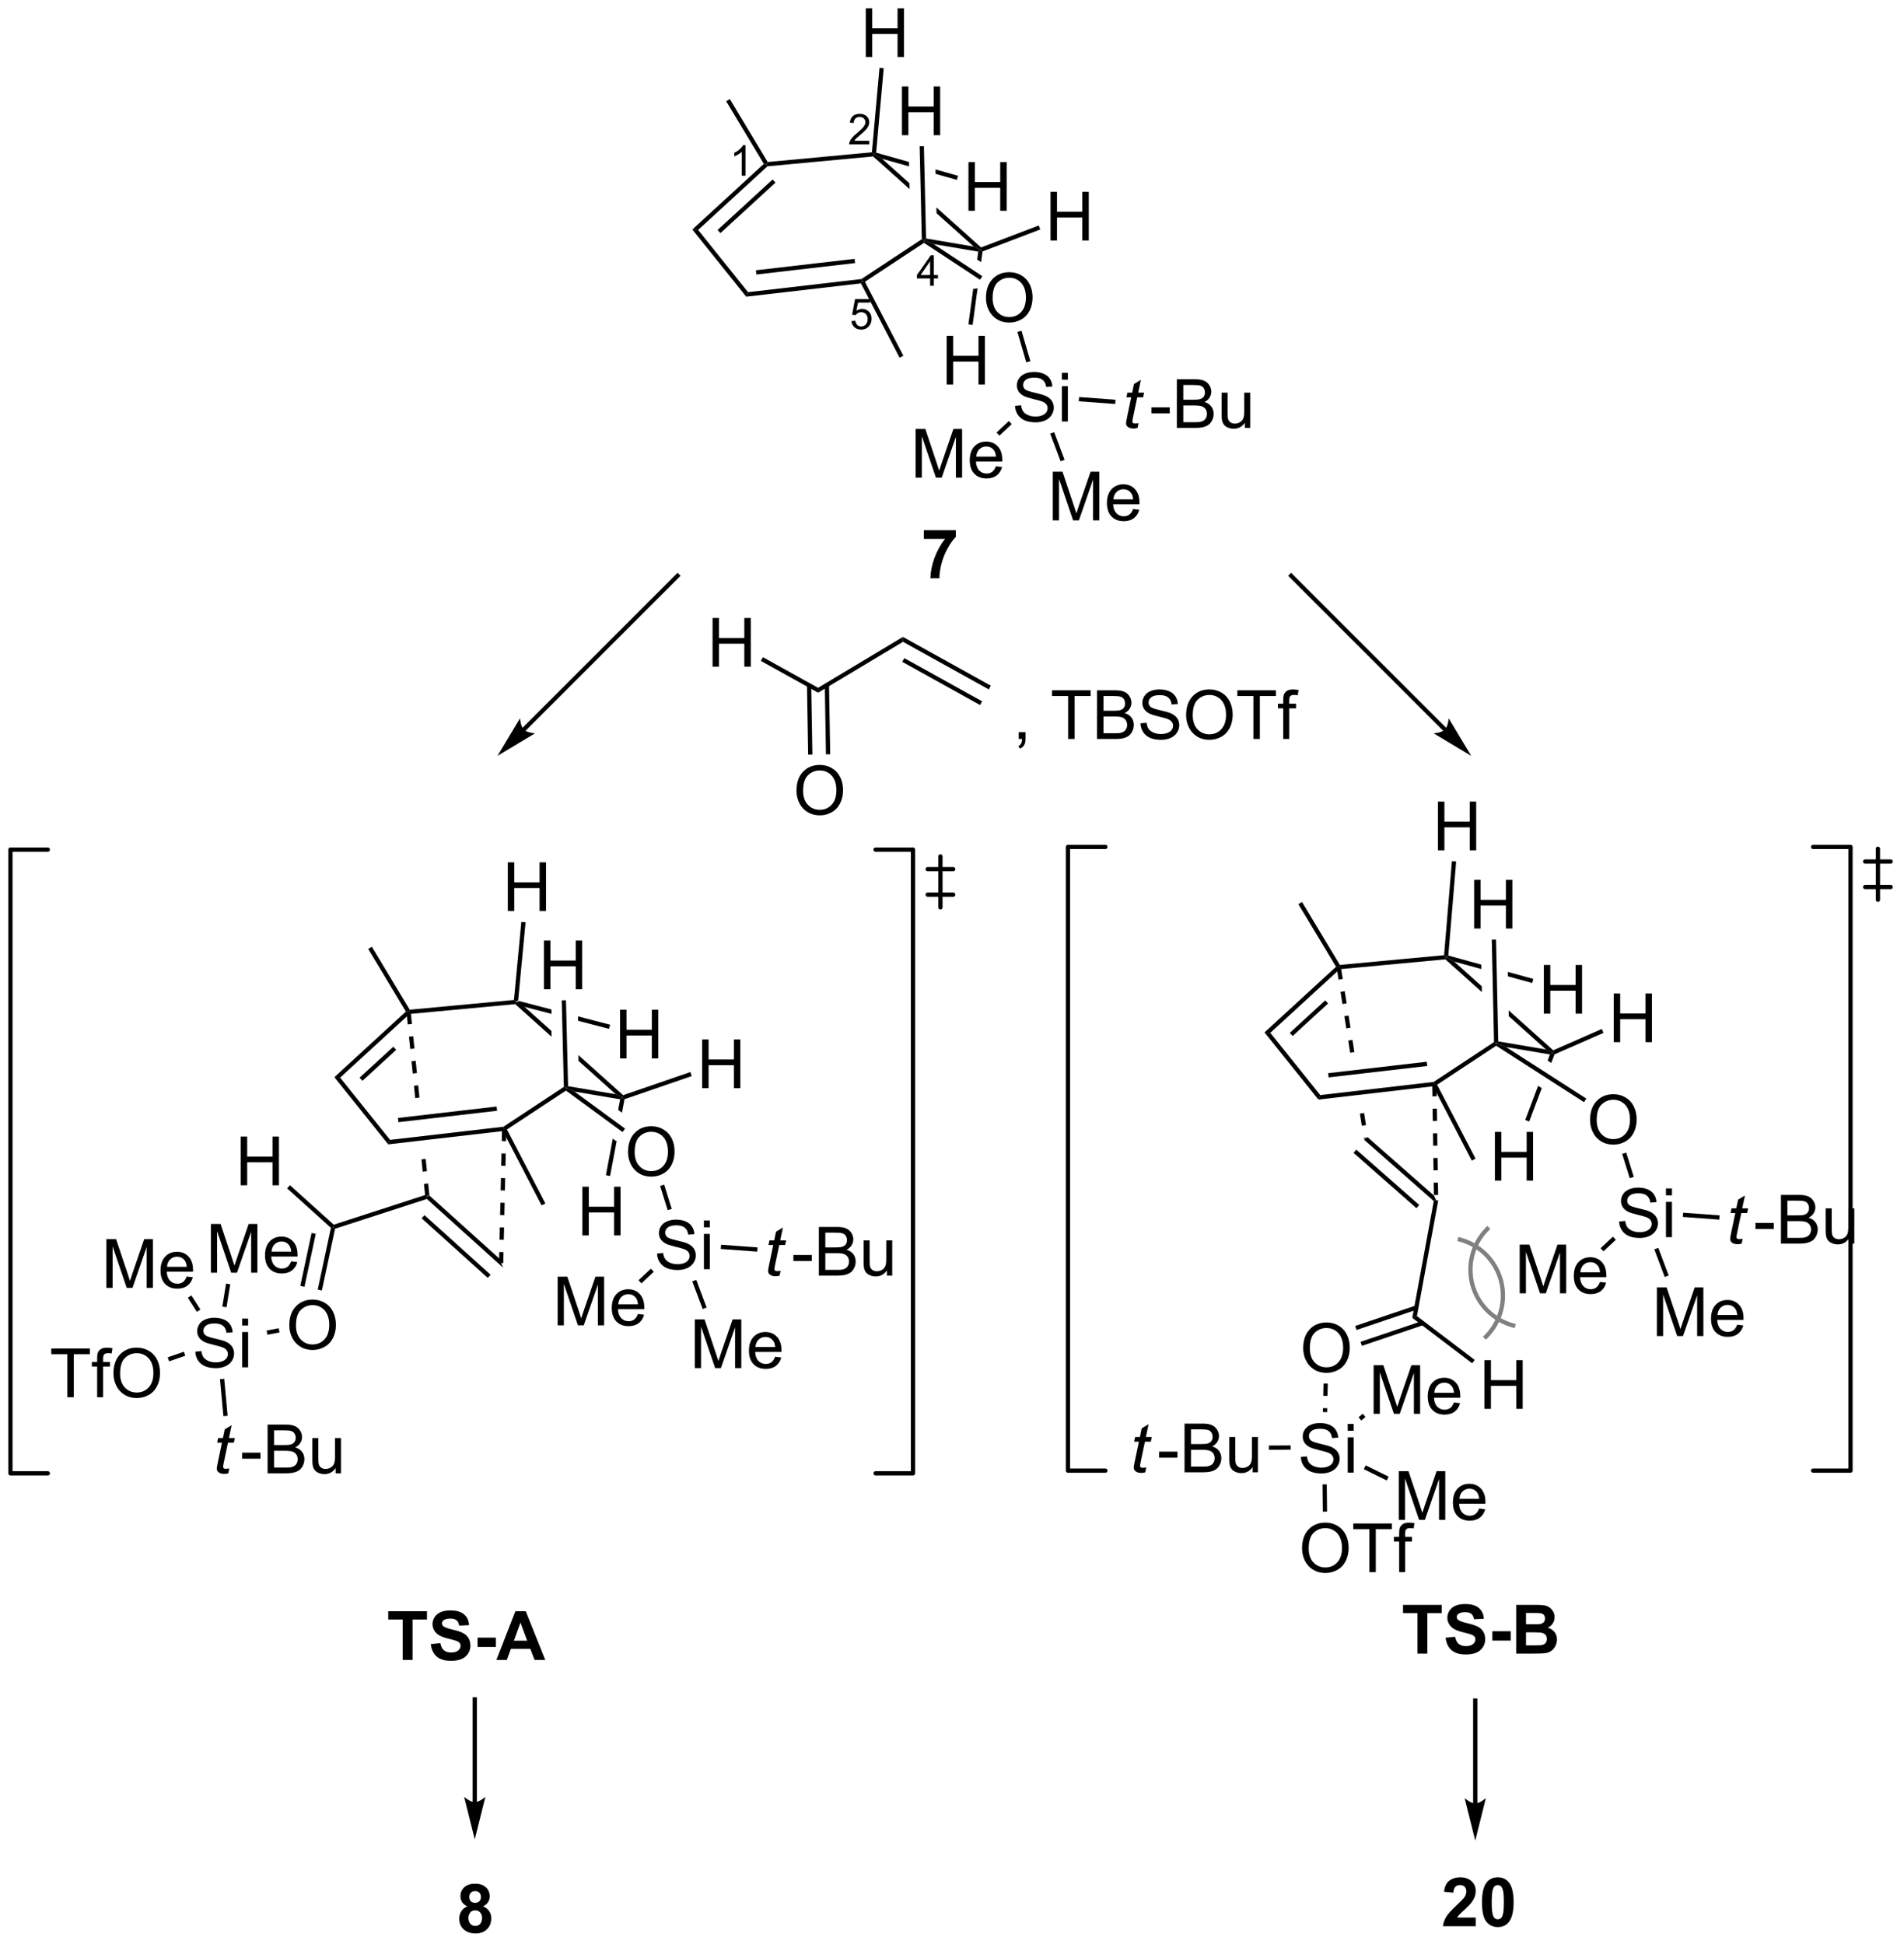<?xml version="1.0" encoding="UTF-8"?>
<!DOCTYPE svg PUBLIC '-//W3C//DTD SVG 1.0//EN'
          'http://www.w3.org/TR/2001/REC-SVG-20010904/DTD/svg10.dtd'>
<svg stroke-dasharray="none" shape-rendering="auto" xmlns="http://www.w3.org/2000/svg" font-family="'Dialog'" text-rendering="auto" width="614" fill-opacity="1" color-interpolation="auto" color-rendering="auto" preserveAspectRatio="xMidYMid meet" font-size="12px" viewBox="0 0 614 627" fill="black" xmlns:xlink="http://www.w3.org/1999/xlink" stroke="black" image-rendering="auto" stroke-miterlimit="10" stroke-linecap="square" stroke-linejoin="miter" font-style="normal" stroke-width="1" height="627" stroke-dashoffset="0" font-weight="normal" stroke-opacity="1"
><!--Generated by the Batik Graphics2D SVG Generator--><defs id="genericDefs"
  /><g
  ><defs id="defs1"
    ><clipPath clipPathUnits="userSpaceOnUse" id="clipPath1"
      ><path d="M0.646 1.23 L230.535 1.23 L230.535 236.083 L0.646 236.083 L0.646 1.23 Z"
      /></clipPath
      ><clipPath clipPathUnits="userSpaceOnUse" id="clipPath2"
      ><path d="M91.735 37.967 L91.735 266.289 L315.232 266.289 L315.232 37.967 Z"
      /></clipPath
    ></defs
    ><g transform="scale(2.667,2.667) translate(-0.646,-1.23) matrix(1.029,0,0,1.029,-93.713,-37.823)"
    ><path d="M152.652 155.592 L152.383 155.78 L153.318 156.282 L156.508 157.113 L156.495 156.593 L156.495 156.593 L152.652 155.592 ZM159.616 157.406 L159.629 157.926 L159.629 157.926 L163.266 158.873 L163.392 158.389 L159.616 157.406 Z" stroke="none" clip-path="url(#clipPath2)"
    /></g
    ><g transform="matrix(2.743,0,0,2.743,-251.623,-104.142)"
    ><path d="M139.449 156.912 L139.768 156.958 L139.57 157.479 L131.722 164.681 L131.04 164.629 ZM137.974 161.046 L134.01 164.684 L134.348 165.053 L138.312 161.414 Z" stroke="none" clip-path="url(#clipPath2)"
    /></g
    ><g transform="matrix(2.743,0,0,2.743,-251.623,-104.142)"
    ><path d="M131.04 164.629 L131.722 164.681 L137.591 171.999 L137.374 172.527 Z" stroke="none" clip-path="url(#clipPath2)"
    /></g
    ><g transform="matrix(2.743,0,0,2.743,-251.623,-104.142)"
    ><path d="M140.042 157.183 L139.768 156.958 L139.901 156.694 L152.154 155.551 L152.383 155.78 L152.298 156.039 Z" stroke="none" clip-path="url(#clipPath2)"
    /></g
    ><g transform="matrix(2.743,0,0,2.743,-251.623,-104.142)"
    ><path d="M152.383 155.78 L152.298 156.039 L156.576 159.873 L156.559 159.186 L156.559 159.186 L153.318 156.282 L152.383 155.78 ZM159.73 162.028 L159.746 162.714 L159.746 162.714 L164.124 166.636 L164.934 167.027 L164.992 166.743 L159.73 162.028 Z" stroke="none" clip-path="url(#clipPath2)"
    /></g
    ><g transform="matrix(2.743,0,0,2.743,-251.623,-104.142)"
    ><path d="M164.124 166.636 L164.934 167.027 L164.642 167.231 L159.273 166.323 L158.274 165.9 L158.519 165.688 Z" stroke="none" clip-path="url(#clipPath2)"
    /></g
    ><g transform="matrix(2.743,0,0,2.743,-251.623,-104.142)"
    ><path d="M158.021 165.768 L158.274 165.9 L158.267 166.205 L151.333 170.781 L151.007 170.696 L150.919 170.455 Z" stroke="none" clip-path="url(#clipPath2)"
    /></g
    ><g transform="matrix(2.743,0,0,2.743,-251.623,-104.142)"
    ><path d="M139.901 156.694 L139.768 156.958 L139.449 156.912 L135.022 149.551 L135.45 149.293 Z" stroke="none" clip-path="url(#clipPath2)"
    /></g
    ><g transform="matrix(2.743,0,0,2.743,-251.623,-104.142)"
    ><path d="M151.235 171.677 L151.007 170.696 L151.333 170.781 L155.852 179.476 L155.408 179.706 Z" stroke="none" clip-path="url(#clipPath2)"
    /></g
    ><g transform="matrix(2.743,0,0,2.743,-251.623,-104.142)"
    ><path d="M151.433 145.093 L151.433 139.366 L152.191 139.366 L152.191 141.718 L155.167 141.718 L155.167 139.366 L155.925 139.366 L155.925 145.093 L155.167 145.093 L155.167 142.392 L152.191 142.392 L152.191 145.093 L151.433 145.093 Z" stroke="none" clip-path="url(#clipPath2)"
    /></g
    ><g transform="matrix(2.743,0,0,2.743,-251.623,-104.142)"
    ><path d="M152.652 155.592 L152.383 155.78 L152.154 155.551 L153.023 146.369 L153.521 146.416 Z" stroke="none" clip-path="url(#clipPath2)"
    /></g
    ><g transform="matrix(2.743,0,0,2.743,-251.623,-104.142)"
    ><path d="M164.629 162.427 L164.629 156.7 L165.387 156.7 L165.387 159.052 L168.363 159.052 L168.363 156.7 L169.121 156.7 L169.121 162.427 L168.363 162.427 L168.363 159.726 L165.387 159.726 L165.387 162.427 L164.629 162.427 Z" stroke="none" clip-path="url(#clipPath2)"
    /></g
    ><g transform="matrix(2.743,0,0,2.743,-251.623,-104.142)"
    ><path d="M155.685 154.29 L155.685 148.564 L156.442 148.564 L156.442 150.915 L159.419 150.915 L159.419 148.564 L160.177 148.564 L160.177 154.29 L159.419 154.29 L159.419 151.59 L156.442 151.59 L156.442 154.29 L155.685 154.29 Z" stroke="none" clip-path="url(#clipPath2)"
    /></g
    ><g transform="matrix(2.743,0,0,2.743,-251.623,-104.142)"
    ><path d="M158.519 165.688 L158.274 165.9 L158.021 165.768 L157.771 155.596 L158.271 155.584 Z" stroke="none" clip-path="url(#clipPath2)"
    /></g
    ><g transform="matrix(2.743,0,0,2.743,-251.623,-104.142)"
    ><path d="M150.411 185.933 L150.887 187.034 L141.918 178.948 L141.978 178.666 L142.217 178.544 ZM149.409 187.859 L141.639 180.853 L141.304 181.225 L149.074 188.23 Z" stroke="none" clip-path="url(#clipPath2)"
    /></g
    ><g transform="matrix(2.743,0,0,2.743,-251.623,-104.142)"
    ><path d="M141.709 178.49 L141.978 178.666 L141.918 178.948 L131.124 182.447 L130.91 182.254 L130.97 181.971 Z" stroke="none" clip-path="url(#clipPath2)"
    /></g
    ><g transform="matrix(2.743,0,0,2.743,-251.623,-104.142)"
    ><path d="M125.746 193.818 Q125.746 192.391 126.512 191.587 Q127.278 190.779 128.489 190.779 Q129.28 190.779 129.916 191.16 Q130.554 191.537 130.887 192.214 Q131.223 192.891 131.223 193.751 Q131.223 194.623 130.871 195.311 Q130.52 195.998 129.874 196.352 Q129.231 196.707 128.483 196.707 Q127.676 196.707 127.038 196.316 Q126.403 195.923 126.075 195.248 Q125.746 194.571 125.746 193.818 ZM126.528 193.829 Q126.528 194.865 127.082 195.462 Q127.64 196.055 128.481 196.055 Q129.335 196.055 129.887 195.454 Q130.442 194.852 130.442 193.748 Q130.442 193.048 130.205 192.527 Q129.968 192.006 129.512 191.72 Q129.059 191.43 128.491 191.43 Q127.687 191.43 127.106 191.985 Q126.528 192.537 126.528 193.829 Z" stroke="none" clip-path="url(#clipPath2)"
    /></g
    ><g transform="matrix(2.743,0,0,2.743,-251.623,-104.142)"
    ><path d="M130.635 182.343 L130.91 182.254 L131.124 182.447 L129.576 189.709 L129.087 189.605 ZM128.365 182.947 L127.039 189.168 L127.528 189.272 L128.854 183.052 Z" stroke="none" clip-path="url(#clipPath2)"
    /></g
    ><g transform="matrix(2.743,0,0,2.743,-251.623,-104.142)"
    ><path d="M120.034 177.338 L120.034 171.611 L120.792 171.611 L120.792 173.963 L123.769 173.963 L123.769 171.611 L124.527 171.611 L124.527 177.338 L123.769 177.338 L123.769 174.637 L120.792 174.637 L120.792 177.338 L120.034 177.338 Z" stroke="none" clip-path="url(#clipPath2)"
    /></g
    ><g transform="matrix(2.743,0,0,2.743,-251.623,-104.142)"
    ><path d="M130.97 181.971 L130.91 182.254 L130.635 182.343 L125.488 177.702 L125.823 177.331 Z" stroke="none" clip-path="url(#clipPath2)"
    /></g
    ><g transform="matrix(2.743,0,0,2.743,-251.623,-104.142)"
    ><path d="M150.757 170.691 L150.724 172.14 L151.224 172.152 L151.257 170.702 ZM150.691 173.59 L150.659 175.04 L151.158 175.051 L151.191 173.601 ZM150.626 176.489 L150.593 177.939 L151.093 177.95 L151.125 176.5 ZM150.56 179.388 L150.527 180.838 L151.027 180.849 L151.06 179.4 ZM150.494 182.288 L150.461 183.737 L150.961 183.749 L150.994 182.299 ZM150.428 185.187 L150.399 186.478 L150.899 186.489 L150.928 185.198 Z" stroke="none" clip-path="url(#clipPath2)"
    /></g
    ><g transform="matrix(2.743,0,0,2.743,-251.623,-104.142)"
    ><path d="M140.017 156.933 L139.52 156.983 L139.666 158.426 L140.164 158.375 L140.017 156.933 ZM140.311 159.818 L139.813 159.868 L139.96 161.311 L140.458 161.26 L140.311 159.818 ZM140.604 162.703 L140.107 162.753 L140.254 164.196 L140.751 164.145 L140.604 162.703 ZM140.898 165.588 L140.4 165.638 L140.547 167.081 L141.045 167.03 L140.898 165.588 ZM141.779 174.243 L141.281 174.294 L141.428 175.736 L141.926 175.686 L141.779 174.243 ZM142.073 177.128 L141.575 177.179 L141.722 178.621 L142.219 178.571 L142.073 177.128 Z" stroke="none" clip-path="url(#clipPath2)"
    /></g
    ><g transform="matrix(2.743,0,0,2.743,-251.623,-104.142)"
    ><path d="M137.374 172.527 L137.591 171.999 L150.919 170.455 L151.007 170.696 L150.75 170.978 ZM138.575 169.921 L150.173 168.577 L150.116 168.081 L138.518 169.424 Z" stroke="none" clip-path="url(#clipPath2)"
    /></g
    ><g transform="matrix(2.743,0,0,2.743,-251.623,-104.142)"
    ><path d="M168.979 185.363 L169.695 185.301 Q169.745 185.731 169.93 186.007 Q170.117 186.283 170.508 186.452 Q170.898 186.621 171.385 186.621 Q171.82 186.621 172.151 186.494 Q172.484 186.363 172.646 186.139 Q172.807 185.916 172.807 185.65 Q172.807 185.379 172.651 185.179 Q172.495 184.978 172.135 184.84 Q171.906 184.751 171.117 184.561 Q170.328 184.371 170.01 184.205 Q169.602 183.988 169.398 183.671 Q169.198 183.353 169.198 182.957 Q169.198 182.525 169.443 182.147 Q169.69 181.77 170.161 181.574 Q170.635 181.379 171.214 181.379 Q171.852 181.379 172.336 181.585 Q172.823 181.791 173.083 182.189 Q173.346 182.587 173.367 183.09 L172.641 183.145 Q172.581 182.603 172.242 182.327 Q171.906 182.048 171.245 182.048 Q170.557 182.048 170.242 182.301 Q169.93 182.551 169.93 182.908 Q169.93 183.215 170.151 183.416 Q170.37 183.613 171.294 183.824 Q172.219 184.033 172.562 184.189 Q173.062 184.418 173.299 184.772 Q173.539 185.126 173.539 185.587 Q173.539 186.043 173.276 186.449 Q173.016 186.853 172.523 187.08 Q172.034 187.304 171.422 187.304 Q170.643 187.304 170.117 187.077 Q169.594 186.848 169.294 186.395 Q168.995 185.939 168.979 185.363 ZM174.487 182.285 L174.487 181.478 L175.19 181.478 L175.19 182.285 L174.487 182.285 ZM174.487 187.205 L174.487 183.056 L175.19 183.056 L175.19 187.205 L174.487 187.205 Z" stroke="none" clip-path="url(#clipPath2)"
    /></g
    ><g transform="matrix(2.743,0,0,2.743,-251.623,-104.142)"
    ><path d="M169.337 177.413 L169.814 177.264 L170.705 180.119 L170.227 180.268 Z" stroke="none" clip-path="url(#clipPath2)"
    /></g
    ><g transform="matrix(2.743,0,0,2.743,-251.623,-104.142)"
    ><path d="M157.291 193.809 L157.291 188.082 L158.431 188.082 L159.788 192.137 Q159.975 192.702 160.061 192.983 Q160.158 192.671 160.366 192.066 L161.736 188.082 L162.757 188.082 L162.757 193.809 L162.025 193.809 L162.025 189.014 L160.361 193.809 L159.679 193.809 L158.022 188.934 L158.022 193.809 L157.291 193.809 ZM166.728 192.473 L167.455 192.561 Q167.283 193.199 166.817 193.551 Q166.353 193.903 165.632 193.903 Q164.72 193.903 164.186 193.343 Q163.655 192.78 163.655 191.77 Q163.655 190.723 164.194 190.145 Q164.733 189.566 165.593 189.566 Q166.423 189.566 166.949 190.134 Q167.478 190.699 167.478 191.725 Q167.478 191.788 167.475 191.913 L164.382 191.913 Q164.421 192.598 164.767 192.962 Q165.116 193.324 165.634 193.324 Q166.022 193.324 166.296 193.121 Q166.569 192.918 166.728 192.473 ZM164.421 191.335 L166.736 191.335 Q166.689 190.811 166.47 190.551 Q166.134 190.145 165.6 190.145 Q165.116 190.145 164.785 190.47 Q164.455 190.793 164.421 191.335 Z" stroke="none" clip-path="url(#clipPath2)"
    /></g
    ><g transform="matrix(2.743,0,0,2.743,-251.623,-104.142)"
    ><path d="M168.251 187.147 L168.593 187.511 L167.143 188.872 L166.8 188.507 Z" stroke="none" clip-path="url(#clipPath2)"
    /></g
    ><g transform="matrix(2.743,0,0,2.743,-251.623,-104.142)"
    ><path d="M173.419 198.834 L173.419 193.108 L174.559 193.108 L175.916 197.162 Q176.103 197.727 176.19 198.009 Q176.286 197.696 176.494 197.092 L177.864 193.108 L178.885 193.108 L178.885 198.834 L178.153 198.834 L178.153 194.04 L176.489 198.834 L175.807 198.834 L174.15 193.959 L174.15 198.834 L173.419 198.834 ZM182.856 197.498 L183.583 197.587 Q183.411 198.225 182.945 198.577 Q182.481 198.928 181.76 198.928 Q180.848 198.928 180.315 198.368 Q179.783 197.806 179.783 196.795 Q179.783 195.748 180.322 195.17 Q180.861 194.592 181.721 194.592 Q182.552 194.592 183.077 195.16 Q183.606 195.725 183.606 196.751 Q183.606 196.814 183.603 196.939 L180.51 196.939 Q180.549 197.623 180.895 197.988 Q181.244 198.35 181.762 198.35 Q182.15 198.35 182.424 198.147 Q182.697 197.944 182.856 197.498 ZM180.549 196.36 L182.864 196.36 Q182.817 195.837 182.598 195.577 Q182.262 195.17 181.728 195.17 Q181.244 195.17 180.913 195.496 Q180.583 195.819 180.549 196.36 Z" stroke="none" clip-path="url(#clipPath2)"
    /></g
    ><g transform="matrix(2.743,0,0,2.743,-251.623,-104.142)"
    ><path d="M173.117 188.639 L173.585 188.463 L174.807 191.712 L174.339 191.888 Z" stroke="none" clip-path="url(#clipPath2)"
    /></g
    ><g transform="matrix(2.743,0,0,2.743,-251.623,-104.142)"
    ><path d="M183.502 187.389 L183.385 187.969 Q183.13 188.034 182.893 188.034 Q182.471 188.034 182.221 187.826 Q182.033 187.67 182.033 187.402 Q182.033 187.264 182.135 186.771 L182.637 184.363 L182.08 184.363 L182.192 183.816 L182.752 183.816 L182.965 182.795 L183.775 182.308 L183.458 183.816 L184.153 183.816 L184.036 184.363 L183.346 184.363 L182.864 186.654 Q182.775 187.092 182.775 187.178 Q182.775 187.303 182.846 187.37 Q182.918 187.435 183.083 187.435 Q183.317 187.435 183.502 187.389 Z" stroke="none" clip-path="url(#clipPath2)"
    /></g
    ><g transform="matrix(2.743,0,0,2.743,-251.623,-104.142)"
    ><path d="M185.008 186.245 L185.008 185.537 L187.167 185.537 L187.167 186.245 L185.008 186.245 ZM188.003 187.964 L188.003 182.238 L190.151 182.238 Q190.808 182.238 191.204 182.412 Q191.602 182.584 191.826 182.946 Q192.05 183.308 192.05 183.701 Q192.05 184.068 191.85 184.394 Q191.651 184.717 191.25 184.917 Q191.769 185.068 192.047 185.435 Q192.329 185.803 192.329 186.303 Q192.329 186.706 192.157 187.053 Q191.988 187.396 191.738 187.584 Q191.488 187.771 191.11 187.868 Q190.735 187.964 190.188 187.964 L188.003 187.964 ZM188.761 184.644 L190 184.644 Q190.503 184.644 190.722 184.576 Q191.011 184.49 191.157 184.292 Q191.305 184.092 191.305 183.792 Q191.305 183.506 191.167 183.29 Q191.032 183.073 190.776 182.993 Q190.524 182.912 189.907 182.912 L188.761 182.912 L188.761 184.644 ZM188.761 187.287 L190.188 187.287 Q190.555 187.287 190.704 187.261 Q190.964 187.214 191.138 187.105 Q191.316 186.995 191.428 186.787 Q191.542 186.576 191.542 186.303 Q191.542 185.982 191.378 185.748 Q191.214 185.511 190.922 185.415 Q190.633 185.318 190.086 185.318 L188.761 185.318 L188.761 187.287 ZM196 187.964 L196 187.355 Q195.516 188.058 194.683 188.058 Q194.316 188.058 193.998 187.917 Q193.68 187.777 193.524 187.563 Q193.37 187.35 193.308 187.042 Q193.266 186.834 193.266 186.386 L193.266 183.816 L193.969 183.816 L193.969 186.115 Q193.969 186.667 194.011 186.857 Q194.079 187.136 194.292 187.295 Q194.508 187.451 194.823 187.451 Q195.141 187.451 195.417 187.29 Q195.696 187.128 195.81 186.85 Q195.925 186.568 195.925 186.037 L195.925 183.816 L196.628 183.816 L196.628 187.964 L196 187.964 Z" stroke="none" clip-path="url(#clipPath2)"
    /></g
    ><g transform="matrix(2.743,0,0,2.743,-251.623,-104.142)"
    ><path d="M176.472 184.829 L176.508 184.331 L180.792 184.646 L180.756 185.144 Z" stroke="none" clip-path="url(#clipPath2)"
    /></g
    ><g transform="matrix(2.743,0,0,2.743,-251.623,-104.142)"
    ><path d="M262.004 150.328 L261.738 150.514 L262.695 151.036 L265.889 151.914 L265.889 151.914 L265.878 151.392 L265.878 151.392 L262.004 150.328 ZM268.997 152.249 L269.008 152.77 L269.008 152.77 L271.867 153.556 L272 153.074 L268.997 152.249 Z" stroke="none" clip-path="url(#clipPath2)"
    /></g
    ><g transform="matrix(2.743,0,0,2.743,-251.623,-104.142)"
    ><path d="M248.803 151.645 L249.123 151.692 L248.949 152.19 L241.077 159.415 L240.394 159.362 ZM247.529 155.596 L243.364 159.418 L243.702 159.786 L247.867 155.965 Z" stroke="none" clip-path="url(#clipPath2)"
    /></g
    ><g transform="matrix(2.743,0,0,2.743,-251.623,-104.142)"
    ><path d="M240.394 159.362 L241.077 159.415 L246.945 166.732 L246.728 167.261 Z" stroke="none" clip-path="url(#clipPath2)"
    /></g
    ><g transform="matrix(2.743,0,0,2.743,-251.623,-104.142)"
    ><path d="M249.411 151.916 L249.123 151.692 L249.256 151.428 L261.506 150.285 L261.738 150.514 L261.652 150.773 Z" stroke="none" clip-path="url(#clipPath2)"
    /></g
    ><g transform="matrix(2.743,0,0,2.743,-251.623,-104.142)"
    ><path d="M261.738 150.514 L261.652 150.773 L265.948 154.622 L265.933 153.938 L262.695 151.036 L261.738 150.514 ZM269.095 156.771 L269.11 157.456 L273.478 161.37 L274.289 161.761 L274.336 161.467 L269.095 156.771 Z" stroke="none" clip-path="url(#clipPath2)"
    /></g
    ><g transform="matrix(2.743,0,0,2.743,-251.623,-104.142)"
    ><path d="M273.478 161.37 L274.289 161.761 L273.948 161.957 L268.792 161.084 L267.629 160.634 L267.874 160.422 Z" stroke="none" clip-path="url(#clipPath2)"
    /></g
    ><g transform="matrix(2.743,0,0,2.743,-251.623,-104.142)"
    ><path d="M267.376 160.501 L267.629 160.634 L267.63 160.932 L260.687 165.514 L260.361 165.43 L260.274 165.189 Z" stroke="none" clip-path="url(#clipPath2)"
    /></g
    ><g transform="matrix(2.743,0,0,2.743,-251.623,-104.142)"
    ><path d="M249.256 151.428 L249.123 151.692 L248.803 151.645 L244.376 144.285 L244.805 144.027 Z" stroke="none" clip-path="url(#clipPath2)"
    /></g
    ><g transform="matrix(2.743,0,0,2.743,-251.623,-104.142)"
    ><path d="M260.627 166.483 L260.361 165.43 L260.687 165.514 L265.206 174.209 L264.762 174.44 Z" stroke="none" clip-path="url(#clipPath2)"
    /></g
    ><g transform="matrix(2.743,0,0,2.743,-251.623,-104.142)"
    ><path d="M260.788 137.951 L260.788 132.225 L261.545 132.225 L261.545 134.576 L264.522 134.576 L264.522 132.225 L265.28 132.225 L265.28 137.951 L264.522 137.951 L264.522 135.251 L261.545 135.251 L261.545 137.951 L260.788 137.951 Z" stroke="none" clip-path="url(#clipPath2)"
    /></g
    ><g transform="matrix(2.743,0,0,2.743,-251.623,-104.142)"
    ><path d="M262.004 150.328 L261.738 150.514 L261.506 150.285 L262.425 139.231 L262.924 139.272 Z" stroke="none" clip-path="url(#clipPath2)"
    /></g
    ><g transform="matrix(2.743,0,0,2.743,-251.623,-104.142)"
    ><path d="M273.233 157.161 L273.233 151.434 L273.991 151.434 L273.991 153.786 L276.968 153.786 L276.968 151.434 L277.726 151.434 L277.726 157.161 L276.968 157.161 L276.968 154.46 L273.991 154.46 L273.991 157.161 L273.233 157.161 Z" stroke="none" clip-path="url(#clipPath2)"
    /></g
    ><g transform="matrix(2.743,0,0,2.743,-251.623,-104.142)"
    ><path d="M265.039 147.149 L265.039 141.422 L265.797 141.422 L265.797 143.774 L268.773 143.774 L268.773 141.422 L269.531 141.422 L269.531 147.149 L268.773 147.149 L268.773 144.448 L265.797 144.448 L265.797 147.149 L265.039 147.149 Z" stroke="none" clip-path="url(#clipPath2)"
    /></g
    ><g transform="matrix(2.743,0,0,2.743,-251.623,-104.142)"
    ><path d="M267.874 160.422 L267.629 160.634 L267.376 160.501 L267.114 148.454 L267.614 148.444 Z" stroke="none" clip-path="url(#clipPath2)"
    /></g
    ><g transform="matrix(2.743,0,0,2.743,-251.623,-104.142)"
    ><path d="M282.084 181.597 L282.8 181.535 Q282.849 181.964 283.034 182.24 Q283.222 182.516 283.612 182.686 Q284.003 182.855 284.49 182.855 Q284.925 182.855 285.256 182.727 Q285.589 182.597 285.75 182.373 Q285.912 182.149 285.912 181.883 Q285.912 181.613 285.756 181.412 Q285.599 181.212 285.24 181.074 Q285.011 180.985 284.222 180.795 Q283.433 180.605 283.115 180.438 Q282.706 180.222 282.503 179.904 Q282.302 179.587 282.302 179.191 Q282.302 178.758 282.547 178.381 Q282.795 178.003 283.266 177.808 Q283.74 177.613 284.318 177.613 Q284.956 177.613 285.44 177.818 Q285.927 178.024 286.188 178.423 Q286.451 178.821 286.472 179.324 L285.745 179.378 Q285.685 178.837 285.347 178.561 Q285.011 178.282 284.349 178.282 Q283.662 178.282 283.347 178.535 Q283.034 178.785 283.034 179.141 Q283.034 179.449 283.256 179.649 Q283.474 179.847 284.399 180.058 Q285.323 180.266 285.667 180.423 Q286.167 180.652 286.404 181.006 Q286.644 181.36 286.644 181.821 Q286.644 182.277 286.381 182.683 Q286.12 183.087 285.628 183.313 Q285.138 183.537 284.526 183.537 Q283.748 183.537 283.222 183.311 Q282.698 183.081 282.399 182.628 Q282.099 182.173 282.084 181.597 ZM287.591 178.519 L287.591 177.712 L288.295 177.712 L288.295 178.519 L287.591 178.519 ZM287.591 183.438 L287.591 179.29 L288.295 179.29 L288.295 183.438 L287.591 183.438 Z" stroke="none" clip-path="url(#clipPath2)"
    /></g
    ><g transform="matrix(2.743,0,0,2.743,-251.623,-104.142)"
    ><path d="M282.441 173.647 L282.919 173.498 L283.809 176.353 L283.332 176.502 Z" stroke="none" clip-path="url(#clipPath2)"
    /></g
    ><g transform="matrix(2.743,0,0,2.743,-251.623,-104.142)"
    ><path d="M270.395 190.042 L270.395 184.316 L271.536 184.316 L272.892 188.37 Q273.08 188.935 273.166 189.217 Q273.262 188.904 273.471 188.3 L274.84 184.316 L275.861 184.316 L275.861 190.042 L275.129 190.042 L275.129 185.248 L273.465 190.042 L272.783 190.042 L271.127 185.167 L271.127 190.042 L270.395 190.042 ZM279.833 188.706 L280.559 188.795 Q280.387 189.433 279.921 189.785 Q279.458 190.136 278.736 190.136 Q277.825 190.136 277.291 189.576 Q276.76 189.014 276.76 188.003 Q276.76 186.956 277.299 186.378 Q277.838 185.8 278.697 185.8 Q279.528 185.8 280.054 186.368 Q280.583 186.933 280.583 187.959 Q280.583 188.022 280.58 188.147 L277.486 188.147 Q277.525 188.831 277.872 189.196 Q278.221 189.558 278.739 189.558 Q279.127 189.558 279.4 189.355 Q279.674 189.152 279.833 188.706 ZM277.525 187.568 L279.84 187.568 Q279.793 187.045 279.575 186.785 Q279.239 186.378 278.705 186.378 Q278.221 186.378 277.89 186.704 Q277.559 187.027 277.525 187.568 Z" stroke="none" clip-path="url(#clipPath2)"
    /></g
    ><g transform="matrix(2.743,0,0,2.743,-251.623,-104.142)"
    ><path d="M281.355 183.38 L281.697 183.745 L280.247 185.106 L279.905 184.741 Z" stroke="none" clip-path="url(#clipPath2)"
    /></g
    ><g transform="matrix(2.743,0,0,2.743,-251.623,-104.142)"
    ><path d="M286.523 195.068 L286.523 189.341 L287.664 189.341 L289.021 193.396 Q289.208 193.961 289.294 194.242 Q289.39 193.93 289.599 193.326 L290.969 189.341 L291.989 189.341 L291.989 195.068 L291.257 195.068 L291.257 190.274 L289.594 195.068 L288.911 195.068 L287.255 190.193 L287.255 195.068 L286.523 195.068 ZM295.961 193.732 L296.687 193.821 Q296.515 194.458 296.049 194.81 Q295.586 195.162 294.864 195.162 Q293.953 195.162 293.419 194.602 Q292.888 194.039 292.888 193.029 Q292.888 191.982 293.427 191.404 Q293.966 190.826 294.825 190.826 Q295.656 190.826 296.182 191.393 Q296.711 191.958 296.711 192.985 Q296.711 193.047 296.708 193.172 L293.614 193.172 Q293.653 193.857 294 194.221 Q294.349 194.583 294.867 194.583 Q295.255 194.583 295.528 194.38 Q295.802 194.177 295.961 193.732 ZM293.653 192.594 L295.969 192.594 Q295.922 192.071 295.703 191.81 Q295.367 191.404 294.833 191.404 Q294.349 191.404 294.018 191.729 Q293.687 192.052 293.653 192.594 Z" stroke="none" clip-path="url(#clipPath2)"
    /></g
    ><g transform="matrix(2.743,0,0,2.743,-251.623,-104.142)"
    ><path d="M286.221 184.872 L286.689 184.696 L287.911 187.946 L287.443 188.122 Z" stroke="none" clip-path="url(#clipPath2)"
    /></g
    ><g transform="matrix(2.743,0,0,2.743,-251.623,-104.142)"
    ><path d="M296.606 183.622 L296.489 184.203 Q296.234 184.268 295.997 184.268 Q295.575 184.268 295.325 184.06 Q295.137 183.904 295.137 183.635 Q295.137 183.497 295.239 183.005 L295.742 180.596 L295.184 180.596 L295.296 180.049 L295.856 180.049 L296.07 179.029 L296.88 178.542 L296.562 180.049 L297.257 180.049 L297.14 180.596 L296.45 180.596 L295.968 182.888 Q295.88 183.325 295.88 183.411 Q295.88 183.536 295.95 183.604 Q296.023 183.669 296.187 183.669 Q296.421 183.669 296.606 183.622 Z" stroke="none" clip-path="url(#clipPath2)"
    /></g
    ><g transform="matrix(2.743,0,0,2.743,-251.623,-104.142)"
    ><path d="M298.113 182.479 L298.113 181.771 L300.272 181.771 L300.272 182.479 L298.113 182.479 ZM301.108 184.198 L301.108 178.471 L303.256 178.471 Q303.912 178.471 304.308 178.646 Q304.707 178.818 304.93 179.18 Q305.154 179.542 305.154 179.935 Q305.154 180.302 304.954 180.627 Q304.756 180.95 304.355 181.151 Q304.873 181.302 305.152 181.669 Q305.433 182.036 305.433 182.536 Q305.433 182.94 305.261 183.286 Q305.092 183.63 304.842 183.818 Q304.592 184.005 304.214 184.101 Q303.839 184.198 303.293 184.198 L301.108 184.198 ZM301.865 180.877 L303.105 180.877 Q303.608 180.877 303.826 180.81 Q304.115 180.724 304.261 180.526 Q304.41 180.325 304.41 180.026 Q304.41 179.739 304.272 179.523 Q304.136 179.307 303.881 179.226 Q303.628 179.146 303.011 179.146 L301.865 179.146 L301.865 180.877 ZM301.865 183.521 L303.293 183.521 Q303.66 183.521 303.808 183.495 Q304.068 183.448 304.243 183.338 Q304.42 183.229 304.532 183.021 Q304.647 182.81 304.647 182.536 Q304.647 182.216 304.483 181.982 Q304.318 181.745 304.027 181.648 Q303.738 181.552 303.191 181.552 L301.865 181.552 L301.865 183.521 ZM309.105 184.198 L309.105 183.588 Q308.621 184.292 307.787 184.292 Q307.42 184.292 307.102 184.151 Q306.785 184.01 306.628 183.797 Q306.475 183.583 306.412 183.276 Q306.371 183.068 306.371 182.62 L306.371 180.049 L307.074 180.049 L307.074 182.349 Q307.074 182.901 307.115 183.091 Q307.183 183.37 307.397 183.529 Q307.613 183.685 307.928 183.685 Q308.246 183.685 308.522 183.523 Q308.8 183.362 308.915 183.083 Q309.029 182.802 309.029 182.271 L309.029 180.049 L309.733 180.049 L309.733 184.198 L309.105 184.198 Z" stroke="none" clip-path="url(#clipPath2)"
    /></g
    ><g transform="matrix(2.743,0,0,2.743,-251.623,-104.142)"
    ><path d="M289.576 181.063 L289.613 180.564 L293.897 180.879 L293.86 181.378 Z" stroke="none" clip-path="url(#clipPath2)"
    /></g
    ><g transform="matrix(2.743,0,0,2.743,-251.623,-104.142)"
    ><path d="M252.559 171.725 L252.093 171.981 L260.294 179.196 L260.565 179.101 L260.307 178.541 L252.559 171.725 ZM251.186 173.149 L250.856 173.524 L258.255 180.033 L258.585 179.657 L251.186 173.149 Z" stroke="none" clip-path="url(#clipPath2)"
    /></g
    ><g transform="matrix(2.743,0,0,2.743,-251.623,-104.142)"
    ><path d="M260.294 179.196 L260.565 179.101 L260.816 179.122 L258.314 192.718 L257.767 192.93 Z" stroke="none" clip-path="url(#clipPath2)"
    /></g
    ><g transform="matrix(2.743,0,0,2.743,-251.623,-104.142)"
    ><path d="M244.942 196.509 Q244.942 195.082 245.708 194.277 Q246.474 193.47 247.685 193.47 Q248.476 193.47 249.112 193.85 Q249.75 194.228 250.083 194.905 Q250.419 195.582 250.419 196.441 Q250.419 197.314 250.067 198.001 Q249.716 198.689 249.07 199.043 Q248.427 199.397 247.679 199.397 Q246.872 199.397 246.234 199.006 Q245.599 198.613 245.271 197.939 Q244.942 197.262 244.942 196.509 ZM245.724 196.519 Q245.724 197.556 246.279 198.152 Q246.836 198.746 247.677 198.746 Q248.531 198.746 249.083 198.144 Q249.638 197.543 249.638 196.439 Q249.638 195.738 249.401 195.217 Q249.164 194.696 248.708 194.41 Q248.255 194.121 247.687 194.121 Q246.883 194.121 246.302 194.676 Q245.724 195.228 245.724 196.519 Z" stroke="none" clip-path="url(#clipPath2)"
    /></g
    ><g transform="matrix(2.743,0,0,2.743,-251.623,-104.142)"
    ><path d="M258.164 191.479 L251.052 193.881 L251.212 194.355 L258.324 191.953 ZM258.908 193.306 L251.682 195.746 L251.842 196.22 L259.068 193.78 Z" stroke="none" clip-path="url(#clipPath2)"
    /></g
    ><g transform="matrix(2.743,0,0,2.743,-251.623,-104.142)"
    ><path d="M266.254 203.629 L266.254 197.902 L267.012 197.902 L267.012 200.254 L269.988 200.254 L269.988 197.902 L270.746 197.902 L270.746 203.629 L269.988 203.629 L269.988 200.928 L267.012 200.928 L267.012 203.629 L266.254 203.629 Z" stroke="none" clip-path="url(#clipPath2)"
    /></g
    ><g transform="matrix(2.743,0,0,2.743,-251.623,-104.142)"
    ><path d="M257.767 192.93 L258.314 192.718 L265.105 197.872 L264.803 198.27 Z" stroke="none" clip-path="url(#clipPath2)"
    /></g
    ><g transform="matrix(2.743,0,0,2.743,-251.623,-104.142)"
    ><path d="M249.37 151.652 L248.876 151.731 L249.103 153.163 L249.597 153.084 L249.37 151.652 ZM249.825 154.516 L249.331 154.595 L249.558 156.027 L250.052 155.948 L249.825 154.516 ZM250.28 157.381 L249.786 157.459 L250.013 158.891 L250.507 158.812 L250.28 157.381 ZM250.735 160.245 L250.241 160.323 L250.468 161.755 L250.962 161.677 L250.735 160.245 ZM252.1 168.837 L251.606 168.915 L251.833 170.347 L252.327 170.269 L252.1 168.837 ZM252.555 171.701 L252.061 171.779 L252.079 171.892 L252.573 171.814 L252.555 171.701 Z" stroke="none" clip-path="url(#clipPath2)"
    /></g
    ><g transform="matrix(2.743,0,0,2.743,-251.623,-104.142)"
    ><path d="M260.111 165.434 L260.133 166.883 L260.633 166.876 L260.611 165.426 ZM260.155 168.333 L260.176 169.783 L260.676 169.776 L260.655 168.326 ZM260.198 171.233 L260.22 172.683 L260.72 172.675 L260.698 171.226 ZM260.241 174.133 L260.263 175.583 L260.763 175.575 L260.741 174.125 ZM260.284 177.032 L260.306 178.482 L260.806 178.475 L260.784 177.025 Z" stroke="none" clip-path="url(#clipPath2)"
    /></g
    ><g transform="matrix(2.743,0,0,2.743,-251.623,-104.142)"
    ><path d="M246.728 167.261 L246.945 166.732 L260.274 165.189 L260.361 165.43 L260.116 165.71 ZM247.93 164.655 L259.528 163.311 L259.47 162.814 L247.872 164.158 Z" stroke="none" clip-path="url(#clipPath2)"
    /></g
    ><g transform="matrix(2.743,0,0,2.743,-251.623,-104.142)"
    ><path d="M265.419 250.021 L265.419 237.932 L265.419 237.682 L264.919 237.682 L264.919 237.932 L264.919 250.021 L264.919 250.271 L265.419 250.271 L265.419 250.021 ZM265.169 254.396 L266.419 249.396 C266.419 249.396 265.716 250.021 265.169 250.021 C264.622 250.021 263.919 249.396 263.919 249.396 Z" stroke="none" clip-path="url(#clipPath2)"
    /></g
    ><g transform="matrix(2.743,0,0,2.743,-251.623,-104.142)"
    ><path d="M200.347 101.33 L200.347 100.312 L204.099 100.312 L204.099 101.109 Q203.636 101.565 203.154 102.421 Q202.675 103.276 202.422 104.239 Q202.17 105.203 202.175 105.96 L201.115 105.96 Q201.143 104.773 201.604 103.539 Q202.068 102.304 202.841 101.33 L200.347 101.33 Z" stroke="none" clip-path="url(#clipPath2)"
    /></g
    ><g transform="matrix(2.743,0,0,2.743,-251.623,-104.142)"
    ><path d="M114.694 196.902 L115.41 196.839 Q115.459 197.269 115.644 197.545 Q115.832 197.821 116.222 197.99 Q116.613 198.16 117.1 198.16 Q117.535 198.16 117.865 198.032 Q118.199 197.902 118.36 197.678 Q118.522 197.454 118.522 197.188 Q118.522 196.918 118.365 196.717 Q118.209 196.517 117.85 196.379 Q117.621 196.29 116.832 196.1 Q116.042 195.91 115.725 195.743 Q115.316 195.527 115.113 195.209 Q114.912 194.892 114.912 194.496 Q114.912 194.063 115.157 193.686 Q115.404 193.308 115.876 193.113 Q116.35 192.918 116.928 192.918 Q117.566 192.918 118.05 193.123 Q118.537 193.329 118.798 193.727 Q119.061 194.126 119.082 194.629 L118.355 194.683 Q118.295 194.142 117.957 193.865 Q117.621 193.587 116.959 193.587 Q116.272 193.587 115.957 193.839 Q115.644 194.089 115.644 194.446 Q115.644 194.754 115.865 194.954 Q116.084 195.152 117.009 195.363 Q117.933 195.571 118.277 195.727 Q118.777 195.957 119.014 196.311 Q119.253 196.665 119.253 197.126 Q119.253 197.582 118.99 197.988 Q118.73 198.392 118.238 198.618 Q117.748 198.842 117.136 198.842 Q116.358 198.842 115.832 198.615 Q115.308 198.386 115.009 197.933 Q114.709 197.477 114.694 196.902 ZM120.201 193.824 L120.201 193.017 L120.904 193.017 L120.904 193.824 L120.201 193.824 ZM120.201 198.743 L120.201 194.595 L120.904 194.595 L120.904 198.743 L120.201 198.743 Z" stroke="none" clip-path="url(#clipPath2)"
    /></g
    ><g transform="matrix(2.743,0,0,2.743,-251.623,-104.142)"
    ><path d="M124.501 194.148 L123.078 194.423 L123.173 194.914 L124.596 194.639 Z" stroke="none" clip-path="url(#clipPath2)"
    /></g
    ><g transform="matrix(2.743,0,0,2.743,-251.623,-104.142)"
    ><path d="M244.668 209.283 L245.384 209.221 Q245.434 209.65 245.618 209.926 Q245.806 210.202 246.196 210.372 Q246.587 210.541 247.074 210.541 Q247.509 210.541 247.84 210.413 Q248.173 210.283 248.334 210.059 Q248.496 209.835 248.496 209.57 Q248.496 209.299 248.34 209.098 Q248.184 208.898 247.824 208.76 Q247.595 208.671 246.806 208.481 Q246.017 208.291 245.699 208.124 Q245.29 207.908 245.087 207.59 Q244.887 207.273 244.887 206.877 Q244.887 206.445 245.131 206.067 Q245.379 205.689 245.85 205.494 Q246.324 205.299 246.902 205.299 Q247.54 205.299 248.025 205.504 Q248.512 205.71 248.772 206.109 Q249.035 206.507 249.056 207.01 L248.329 207.064 Q248.269 206.523 247.931 206.247 Q247.595 205.968 246.934 205.968 Q246.246 205.968 245.931 206.221 Q245.618 206.471 245.618 206.827 Q245.618 207.135 245.84 207.335 Q246.059 207.533 246.983 207.744 Q247.907 207.952 248.251 208.109 Q248.751 208.338 248.988 208.692 Q249.228 209.046 249.228 209.507 Q249.228 209.963 248.965 210.369 Q248.704 210.773 248.212 210.999 Q247.723 211.223 247.111 211.223 Q246.332 211.223 245.806 210.997 Q245.282 210.767 244.983 210.314 Q244.684 209.859 244.668 209.283 ZM250.176 206.205 L250.176 205.398 L250.879 205.398 L250.879 206.205 L250.176 206.205 ZM250.176 211.124 L250.176 206.976 L250.879 206.976 L250.879 211.124 L250.176 211.124 Z" stroke="none" clip-path="url(#clipPath2)"
    /></g
    ><g transform="matrix(2.743,0,0,2.743,-251.623,-104.142)"
    ><path d="M247.332 200.643 L247.3 202.093 L247.8 202.104 L247.832 200.655 ZM247.267 203.543 L247.257 204.004 L247.757 204.016 L247.767 203.554 Z" stroke="none" clip-path="url(#clipPath2)"
    /></g
    ><g transform="matrix(2.743,0,0,2.743,-251.623,-104.142)"
    ><path d="M139.077 233.154 L139.077 228.397 L137.376 228.397 L137.376 227.428 L141.928 227.428 L141.928 228.397 L140.233 228.397 L140.233 233.154 L139.077 233.154 ZM142.38 231.29 L143.505 231.18 Q143.607 231.748 143.916 232.014 Q144.229 232.279 144.755 232.279 Q145.315 232.279 145.596 232.042 Q145.88 231.805 145.88 231.49 Q145.88 231.287 145.76 231.144 Q145.643 231.001 145.346 230.897 Q145.143 230.826 144.419 230.647 Q143.489 230.415 143.114 230.079 Q142.588 229.607 142.588 228.928 Q142.588 228.49 142.836 228.11 Q143.083 227.727 143.549 227.529 Q144.018 227.329 144.677 227.329 Q145.755 227.329 146.299 227.803 Q146.846 228.274 146.872 229.063 L145.716 229.115 Q145.643 228.673 145.398 228.48 Q145.153 228.287 144.666 228.287 Q144.161 228.287 143.877 228.493 Q143.692 228.626 143.692 228.85 Q143.692 229.053 143.864 229.196 Q144.083 229.381 144.927 229.582 Q145.771 229.779 146.174 229.993 Q146.581 230.204 146.807 230.574 Q147.036 230.944 147.036 231.485 Q147.036 231.977 146.763 232.407 Q146.489 232.837 145.989 233.048 Q145.489 233.256 144.745 233.256 Q143.659 233.256 143.075 232.753 Q142.495 232.251 142.38 231.29 ZM147.877 231.626 L147.877 230.529 L150.034 230.529 L150.034 231.626 L147.877 231.626 ZM155.838 233.154 L154.581 233.154 L154.081 231.852 L151.791 231.852 L151.317 233.154 L150.091 233.154 L152.323 227.428 L153.544 227.428 L155.838 233.154 ZM153.708 230.889 L152.919 228.764 L152.146 230.889 L153.708 230.889 Z" stroke="none" clip-path="url(#clipPath2)"
    /></g
    ><g transform="matrix(2.743,0,0,2.743,-251.623,-104.142)"
    ><path d="M258.38 232.404 L258.38 227.647 L256.68 227.647 L256.68 226.678 L261.232 226.678 L261.232 227.647 L259.537 227.647 L259.537 232.404 L258.38 232.404 ZM261.684 230.54 L262.809 230.43 Q262.91 230.998 263.22 231.264 Q263.533 231.529 264.059 231.529 Q264.619 231.529 264.9 231.292 Q265.184 231.055 265.184 230.74 Q265.184 230.537 265.064 230.394 Q264.947 230.251 264.65 230.147 Q264.447 230.076 263.723 229.897 Q262.793 229.665 262.418 229.329 Q261.892 228.857 261.892 228.178 Q261.892 227.74 262.139 227.36 Q262.387 226.977 262.853 226.779 Q263.322 226.579 263.981 226.579 Q265.059 226.579 265.603 227.053 Q266.15 227.524 266.176 228.313 L265.02 228.365 Q264.947 227.923 264.702 227.73 Q264.457 227.537 263.97 227.537 Q263.465 227.537 263.181 227.743 Q262.996 227.876 262.996 228.1 Q262.996 228.303 263.168 228.446 Q263.387 228.631 264.231 228.832 Q265.074 229.029 265.478 229.243 Q265.884 229.454 266.111 229.824 Q266.34 230.194 266.34 230.735 Q266.34 231.227 266.067 231.657 Q265.793 232.087 265.293 232.298 Q264.793 232.506 264.048 232.506 Q262.962 232.506 262.379 232.003 Q261.798 231.501 261.684 230.54 ZM267.181 230.876 L267.181 229.779 L269.337 229.779 L269.337 230.876 L267.181 230.876 ZM269.981 226.678 L272.27 226.678 Q272.949 226.678 273.283 226.735 Q273.619 226.79 273.882 226.97 Q274.145 227.149 274.319 227.449 Q274.496 227.748 274.496 228.118 Q274.496 228.522 274.28 228.857 Q274.064 229.194 273.692 229.36 Q274.215 229.514 274.496 229.881 Q274.777 230.248 274.777 230.743 Q274.777 231.134 274.595 231.503 Q274.416 231.873 274.1 232.095 Q273.785 232.313 273.324 232.365 Q273.035 232.397 271.931 232.404 L269.981 232.404 L269.981 226.678 ZM271.137 227.631 L271.137 228.954 L271.895 228.954 Q272.572 228.954 272.736 228.936 Q273.033 228.899 273.202 228.73 Q273.371 228.561 273.371 228.282 Q273.371 228.016 273.225 227.852 Q273.08 227.686 272.791 227.649 Q272.619 227.631 271.801 227.631 L271.137 227.631 ZM271.137 229.907 L271.137 231.438 L272.207 231.438 Q272.832 231.438 273.002 231.404 Q273.259 231.357 273.421 231.175 Q273.582 230.993 273.582 230.688 Q273.582 230.43 273.457 230.251 Q273.332 230.071 273.095 229.99 Q272.861 229.907 272.072 229.907 L271.137 229.907 Z" stroke="none" clip-path="url(#clipPath2)"
    /></g
    ><g transform="matrix(2.743,0,0,2.743,-251.623,-104.142)"
    ><path d="M146.678 262.124 Q146.254 261.945 146.058 261.632 Q145.866 261.317 145.866 260.942 Q145.866 260.301 146.314 259.885 Q146.761 259.466 147.584 259.466 Q148.402 259.466 148.852 259.885 Q149.303 260.301 149.303 260.942 Q149.303 261.341 149.095 261.65 Q148.889 261.96 148.514 262.124 Q148.991 262.317 149.238 262.684 Q149.488 263.051 149.488 263.531 Q149.488 264.325 148.98 264.822 Q148.475 265.317 147.636 265.317 Q146.855 265.317 146.334 264.906 Q145.722 264.421 145.722 263.577 Q145.722 263.114 145.952 262.726 Q146.183 262.335 146.678 262.124 ZM146.905 261.02 Q146.905 261.348 147.089 261.533 Q147.277 261.716 147.584 261.716 Q147.897 261.716 148.084 261.531 Q148.272 261.343 148.272 261.015 Q148.272 260.708 148.087 260.523 Q147.902 260.335 147.597 260.335 Q147.28 260.335 147.092 260.523 Q146.905 260.71 146.905 261.02 ZM146.803 263.473 Q146.803 263.926 147.035 264.182 Q147.269 264.434 147.616 264.434 Q147.957 264.434 148.178 264.19 Q148.402 263.945 148.402 263.484 Q148.402 263.083 148.175 262.838 Q147.949 262.593 147.6 262.593 Q147.199 262.593 147.001 262.872 Q146.803 263.148 146.803 263.473 Z" stroke="none" clip-path="url(#clipPath2)"
    /></g
    ><g transform="matrix(2.743,0,0,2.743,-251.623,-104.142)"
    ><path d="M265.222 263.445 L265.222 264.466 L261.375 264.466 Q261.438 263.887 261.75 263.369 Q262.063 262.851 262.985 261.997 Q263.727 261.304 263.894 261.059 Q264.12 260.718 264.12 260.387 Q264.12 260.02 263.922 259.822 Q263.727 259.624 263.378 259.624 Q263.034 259.624 262.831 259.833 Q262.628 260.038 262.597 260.52 L261.503 260.411 Q261.602 259.505 262.118 259.111 Q262.633 258.716 263.407 258.716 Q264.253 258.716 264.737 259.174 Q265.222 259.63 265.222 260.309 Q265.222 260.695 265.084 261.046 Q264.946 261.395 264.644 261.778 Q264.446 262.031 263.925 262.507 Q263.407 262.984 263.266 263.14 Q263.128 263.296 263.042 263.445 L265.222 263.445 ZM267.819 258.716 Q268.653 258.716 269.121 259.309 Q269.679 260.012 269.679 261.64 Q269.679 263.265 269.116 263.976 Q268.653 264.565 267.819 264.565 Q266.983 264.565 266.47 263.921 Q265.96 263.278 265.96 261.63 Q265.96 260.012 266.522 259.301 Q266.989 258.716 267.819 258.716 ZM267.819 259.624 Q267.621 259.624 267.465 259.752 Q267.309 259.88 267.223 260.208 Q267.108 260.632 267.108 261.64 Q267.108 262.648 267.21 263.025 Q267.312 263.403 267.465 263.528 Q267.621 263.653 267.819 263.653 Q268.02 263.653 268.176 263.525 Q268.332 263.398 268.418 263.07 Q268.53 262.648 268.53 261.64 Q268.53 260.632 268.429 260.257 Q268.327 259.88 268.173 259.752 Q268.02 259.624 267.819 259.624 Z" stroke="none" clip-path="url(#clipPath2)"
    /></g
    ><g stroke-width="0.5" transform="matrix(2.743,0,0,2.743,-251.623,-104.142)" stroke-linejoin="round" stroke-linecap="round"
    ><path fill="none" d="M304.886 210.89 L309.287 210.89 L309.287 137.552 L304.886 137.552" clip-path="url(#clipPath2)"
    /></g
    ><g stroke-width="0.5" transform="matrix(2.743,0,0,2.743,-251.623,-104.142)" stroke-linejoin="round" stroke-linecap="round"
    ><path fill="none" d="M97.357 137.871 L92.957 137.871 L92.957 211.209 L97.357 211.209" clip-path="url(#clipPath2)"
    /></g
    ><g transform="matrix(2.743,0,0,2.743,-251.623,-104.142)"
    ><path d="M160.197 183.235 L160.197 177.508 L160.955 177.508 L160.955 179.86 L163.931 179.86 L163.931 177.508 L164.689 177.508 L164.689 183.235 L163.931 183.235 L163.931 180.534 L160.955 180.534 L160.955 183.235 L160.197 183.235 Z" stroke="none" clip-path="url(#clipPath2)"
    /></g
    ><g transform="matrix(2.743,0,0,2.743,-251.623,-104.142)"
    ><path d="M164.934 167.027 L164.642 167.231 L164.408 168.476 L164.408 168.476 L164.855 168.803 L164.855 168.803 L165.153 167.216 L164.934 167.027 ZM163.774 171.854 L162.967 176.154 L163.458 176.247 L164.233 172.118 L164.233 172.118 L164.15 172.131 L163.774 171.854 Z" stroke="none" clip-path="url(#clipPath2)"
    /></g
    ><g transform="matrix(2.743,0,0,2.743,-251.623,-104.142)"
    ><path d="M174.278 165.92 L174.278 160.193 L175.036 160.193 L175.036 162.545 L178.013 162.545 L178.013 160.193 L178.77 160.193 L178.77 165.92 L178.013 165.92 L178.013 163.219 L175.036 163.219 L175.036 165.92 L174.278 165.92 Z" stroke="none" clip-path="url(#clipPath2)"
    /></g
    ><g transform="matrix(2.743,0,0,2.743,-251.623,-104.142)"
    ><path d="M165.153 167.216 L164.934 167.027 L164.992 166.743 L172.897 164.024 L173.06 164.497 Z" stroke="none" clip-path="url(#clipPath2)"
    /></g
    ><g transform="matrix(2.743,0,0,2.743,-251.623,-104.142)"
    ><path d="M158.267 166.205 L158.274 165.9 L159.273 166.323 L165.215 170.68 L164.92 171.083 Z" stroke="none" clip-path="url(#clipPath2)"
    /></g
    ><g transform="matrix(2.743,0,0,2.743,-251.623,-104.142)"
    ><path d="M165.564 173.437 Q165.564 172.01 166.329 171.206 Q167.095 170.398 168.306 170.398 Q169.097 170.398 169.733 170.779 Q170.371 171.156 170.704 171.833 Q171.04 172.51 171.04 173.37 Q171.04 174.242 170.689 174.929 Q170.337 175.617 169.691 175.971 Q169.048 176.325 168.3 176.325 Q167.493 176.325 166.855 175.935 Q166.22 175.542 165.892 174.867 Q165.564 174.19 165.564 173.437 ZM166.345 173.448 Q166.345 174.484 166.899 175.081 Q167.457 175.674 168.298 175.674 Q169.152 175.674 169.704 175.073 Q170.259 174.471 170.259 173.367 Q170.259 172.667 170.022 172.146 Q169.785 171.625 169.329 171.338 Q168.876 171.049 168.308 171.049 Q167.504 171.049 166.923 171.604 Q166.345 172.156 166.345 173.448 Z" stroke="none" clip-path="url(#clipPath2)"
    /></g
    ><g transform="matrix(2.743,0,0,2.743,-251.623,-104.142)"
    ><path d="M281.45 160.51 L281.45 154.784 L282.208 154.784 L282.208 157.135 L285.185 157.135 L285.185 154.784 L285.942 154.784 L285.942 160.51 L285.185 160.51 L285.185 157.81 L282.208 157.81 L282.208 160.51 L281.45 160.51 Z" stroke="none" clip-path="url(#clipPath2)"
    /></g
    ><g transform="matrix(2.743,0,0,2.743,-251.623,-104.142)"
    ><path d="M274.486 161.947 L274.289 161.761 L274.336 161.467 L280.05 158.958 L280.251 159.416 Z" stroke="none" clip-path="url(#clipPath2)"
    /></g
    ><g transform="matrix(2.743,0,0,2.743,-251.623,-104.142)"
    ><path d="M267.479 176.789 L267.479 171.062 L268.236 171.062 L268.236 173.414 L271.213 173.414 L271.213 171.062 L271.971 171.062 L271.971 176.789 L271.213 176.789 L271.213 174.088 L268.236 174.088 L268.236 176.789 L267.479 176.789 Z" stroke="none" clip-path="url(#clipPath2)"
    /></g
    ><g transform="matrix(2.743,0,0,2.743,-251.623,-104.142)"
    ><path d="M274.289 161.761 L273.948 161.957 L273.677 162.677 L274.107 162.954 L274.486 161.947 L274.289 161.761 ZM272.56 165.644 L271.045 169.666 L271.513 169.842 L272.99 165.921 L272.99 165.921 L272.56 165.644 Z" stroke="none" clip-path="url(#clipPath2)"
    /></g
    ><g transform="matrix(2.743,0,0,2.743,-251.623,-104.142)"
    ><path d="M267.63 160.932 L267.629 160.634 L268.792 161.084 L278.225 167.145 L277.954 167.565 Z" stroke="none" clip-path="url(#clipPath2)"
    /></g
    ><g transform="matrix(2.743,0,0,2.743,-251.623,-104.142)"
    ><path d="M278.668 169.671 Q278.668 168.244 279.434 167.439 Q280.199 166.632 281.41 166.632 Q282.202 166.632 282.837 167.012 Q283.475 167.39 283.809 168.067 Q284.145 168.744 284.145 169.603 Q284.145 170.476 283.793 171.163 Q283.442 171.851 282.796 172.205 Q282.152 172.559 281.405 172.559 Q280.598 172.559 279.96 172.168 Q279.324 171.775 278.996 171.101 Q278.668 170.424 278.668 169.671 ZM279.449 169.681 Q279.449 170.718 280.004 171.314 Q280.561 171.908 281.402 171.908 Q282.257 171.908 282.809 171.306 Q283.363 170.705 283.363 169.601 Q283.363 168.9 283.126 168.379 Q282.889 167.858 282.434 167.572 Q281.981 167.283 281.413 167.283 Q280.608 167.283 280.027 167.838 Q279.449 168.39 279.449 169.681 Z" stroke="none" clip-path="url(#clipPath2)"
    /></g
    ><g fill="gray" transform="matrix(2.743,0,0,2.743,-251.623,-104.142)" stroke="gray"
    ><path d="M266.601 195.326 C268.39 193.537 269.089 190.929 268.434 188.485 L268.369 188.244 L267.886 188.373 L267.951 188.614 C268.56 190.886 267.91 193.309 266.247 194.972 L266.07 195.149 L266.424 195.502 L266.601 195.326 ZM268.434 188.485 C268.107 187.264 267.466 186.175 266.601 185.31 C265.736 184.445 264.647 183.804 263.426 183.477 L263.184 183.413 L263.055 183.896 L263.297 183.96 C264.433 184.265 265.444 184.861 266.247 185.664 C267.05 186.467 267.646 187.478 267.951 188.614 L268.015 188.856 L268.498 188.727 L268.434 188.485 Z" stroke="none" clip-path="url(#clipPath2)"
    /></g
    ><g fill="gray" transform="matrix(2.743,0,0,2.743,-251.623,-104.142)" stroke="gray"
    ><path d="M266.415 182.293 C264.637 184.07 263.943 186.662 264.593 189.09 L264.658 189.332 L265.141 189.203 L265.076 188.961 C264.472 186.705 265.117 184.298 266.768 182.646 L266.945 182.47 L266.591 182.116 L266.415 182.293 ZM264.593 189.09 C264.918 190.304 265.555 191.386 266.415 192.245 C267.274 193.105 268.356 193.741 269.57 194.066 L269.811 194.131 L269.94 193.648 L269.699 193.583 C268.57 193.281 267.566 192.689 266.768 191.892 C265.971 191.094 265.379 190.09 265.076 188.961 L265.012 188.72 L264.529 188.849 L264.593 189.09 Z" stroke="none" clip-path="url(#clipPath2)"
    /></g
    ><g transform="matrix(2.743,0,0,2.743,-251.623,-104.142)"
    ><path d="M147.798 249.874 L147.798 237.785 L147.798 237.535 L147.298 237.535 L147.298 237.785 L147.298 249.874 L147.298 250.124 L147.798 250.124 L147.798 249.874 ZM147.548 254.249 L148.798 249.249 C148.798 249.249 148.094 249.874 147.548 249.874 C147.001 249.874 146.298 249.249 146.298 249.249 Z" stroke="none" clip-path="url(#clipPath2)"
    /></g
    ><g transform="matrix(2.743,0,0,2.743,-251.623,-104.142)"
    ><path d="M211.496 124.861 L211.496 124.059 L212.298 124.059 L212.298 124.861 Q212.298 125.304 212.142 125.574 Q211.985 125.845 211.644 125.994 L211.449 125.694 Q211.673 125.595 211.777 125.405 Q211.884 125.218 211.894 124.861 L211.496 124.861 ZM217.306 124.861 L217.306 119.809 L215.418 119.809 L215.418 119.134 L219.957 119.134 L219.957 119.809 L218.064 119.809 L218.064 124.861 L217.306 124.861 ZM220.703 124.861 L220.703 119.134 L222.851 119.134 Q223.508 119.134 223.903 119.309 Q224.302 119.481 224.526 119.843 Q224.75 120.205 224.75 120.598 Q224.75 120.965 224.549 121.291 Q224.351 121.614 223.95 121.814 Q224.469 121.965 224.747 122.332 Q225.028 122.699 225.028 123.199 Q225.028 123.603 224.857 123.949 Q224.687 124.293 224.437 124.481 Q224.187 124.668 223.81 124.764 Q223.435 124.861 222.888 124.861 L220.703 124.861 ZM221.461 121.541 L222.7 121.541 Q223.203 121.541 223.422 121.473 Q223.711 121.387 223.857 121.189 Q224.005 120.989 224.005 120.689 Q224.005 120.403 223.867 120.186 Q223.732 119.97 223.476 119.889 Q223.224 119.809 222.607 119.809 L221.461 119.809 L221.461 121.541 ZM221.461 124.184 L222.888 124.184 Q223.255 124.184 223.403 124.158 Q223.664 124.111 223.838 124.001 Q224.015 123.892 224.127 123.684 Q224.242 123.473 224.242 123.199 Q224.242 122.879 224.078 122.645 Q223.914 122.408 223.622 122.311 Q223.333 122.215 222.786 122.215 L221.461 122.215 L221.461 124.184 ZM225.812 123.02 L226.528 122.957 Q226.578 123.387 226.763 123.663 Q226.95 123.939 227.341 124.108 Q227.732 124.278 228.219 124.278 Q228.653 124.278 228.984 124.15 Q229.317 124.02 229.479 123.796 Q229.64 123.572 229.64 123.306 Q229.64 123.035 229.484 122.835 Q229.328 122.634 228.969 122.496 Q228.739 122.408 227.95 122.218 Q227.161 122.028 226.844 121.861 Q226.435 121.645 226.232 121.327 Q226.031 121.009 226.031 120.614 Q226.031 120.181 226.276 119.804 Q226.523 119.426 226.994 119.231 Q227.469 119.035 228.047 119.035 Q228.685 119.035 229.169 119.241 Q229.656 119.447 229.916 119.845 Q230.179 120.244 230.2 120.746 L229.474 120.801 Q229.414 120.259 229.075 119.983 Q228.739 119.705 228.078 119.705 Q227.39 119.705 227.075 119.957 Q226.763 120.207 226.763 120.564 Q226.763 120.871 226.984 121.072 Q227.203 121.27 228.127 121.481 Q229.052 121.689 229.396 121.845 Q229.896 122.074 230.133 122.429 Q230.372 122.783 230.372 123.244 Q230.372 123.699 230.109 124.106 Q229.849 124.509 229.357 124.736 Q228.867 124.96 228.255 124.96 Q227.476 124.96 226.95 124.733 Q226.427 124.504 226.127 124.051 Q225.828 123.595 225.812 123.02 ZM231.177 122.072 Q231.177 120.645 231.942 119.84 Q232.708 119.033 233.919 119.033 Q234.711 119.033 235.346 119.413 Q235.984 119.791 236.317 120.468 Q236.653 121.145 236.653 122.004 Q236.653 122.876 236.302 123.564 Q235.95 124.251 235.304 124.606 Q234.661 124.96 233.914 124.96 Q233.107 124.96 232.469 124.569 Q231.833 124.176 231.505 123.501 Q231.177 122.824 231.177 122.072 ZM231.958 122.082 Q231.958 123.119 232.513 123.715 Q233.07 124.309 233.911 124.309 Q234.765 124.309 235.317 123.707 Q235.872 123.106 235.872 122.001 Q235.872 121.301 235.635 120.78 Q235.398 120.259 234.942 119.973 Q234.489 119.684 233.922 119.684 Q233.117 119.684 232.536 120.239 Q231.958 120.791 231.958 122.082 ZM239.087 124.861 L239.087 119.809 L237.199 119.809 L237.199 119.134 L241.738 119.134 L241.738 119.809 L239.845 119.809 L239.845 124.861 L239.087 124.861 ZM242.594 124.861 L242.594 121.259 L241.974 121.259 L241.974 120.713 L242.594 120.713 L242.594 120.27 Q242.594 119.853 242.669 119.65 Q242.771 119.376 243.026 119.207 Q243.281 119.035 243.742 119.035 Q244.039 119.035 244.398 119.106 L244.294 119.72 Q244.075 119.681 243.88 119.681 Q243.56 119.681 243.427 119.819 Q243.294 119.955 243.294 120.33 L243.294 120.713 L244.101 120.713 L244.101 121.259 L243.294 121.259 L243.294 124.861 L242.594 124.861 Z" stroke="none" clip-path="url(#clipPath2)"
    /></g
    ><g transform="matrix(2.743,0,0,2.743,-251.623,-104.142)"
    ><path d="M194.736 55.919 L194.469 56.104 L195.439 56.638 L198.606 57.532 L198.594 57.009 L194.736 55.919 ZM201.715 57.891 L201.728 58.414 L204.221 59.118 L204.357 58.637 L201.715 57.891 Z" stroke="none" clip-path="url(#clipPath2)"
    /></g
    ><g transform="matrix(2.743,0,0,2.743,-251.623,-104.142)"
    ><path d="M181.534 57.235 L181.853 57.281 L181.961 57.522 L173.807 65.004 L173.125 64.952 ZM182.562 59.073 L176.095 65.008 L176.433 65.376 L182.9 59.442 Z" stroke="none" clip-path="url(#clipPath2)"
    /></g
    ><g transform="matrix(2.743,0,0,2.743,-251.623,-104.142)"
    ><path d="M173.125 64.952 L173.807 65.004 L179.676 72.322 L179.459 72.851 Z" stroke="none" clip-path="url(#clipPath2)"
    /></g
    ><g transform="matrix(2.743,0,0,2.743,-251.623,-104.142)"
    ><path d="M181.961 57.522 L181.853 57.281 L181.987 57.018 L194.238 55.874 L194.469 56.104 L194.383 56.363 Z" stroke="none" clip-path="url(#clipPath2)"
    /></g
    ><g transform="matrix(2.743,0,0,2.743,-251.623,-104.142)"
    ><path d="M194.469 56.104 L194.383 56.363 L198.669 60.203 L198.653 59.517 L195.439 56.638 L194.469 56.104 ZM201.82 62.355 L201.836 63.041 L206.209 66.96 L207.02 67.35 L207.073 67.063 L201.82 62.355 Z" stroke="none" clip-path="url(#clipPath2)"
    /></g
    ><g transform="matrix(2.743,0,0,2.743,-251.623,-104.142)"
    ><path d="M206.209 66.96 L207.02 67.35 L206.739 67.557 L201.49 66.668 L200.359 66.224 L200.605 66.011 Z" stroke="none" clip-path="url(#clipPath2)"
    /></g
    ><g transform="matrix(2.743,0,0,2.743,-251.623,-104.142)"
    ><path d="M200.106 66.091 L200.359 66.224 L200.36 66.523 L193.418 71.104 L193.092 71.02 L193.004 70.778 Z" stroke="none" clip-path="url(#clipPath2)"
    /></g
    ><g transform="matrix(2.743,0,0,2.743,-251.623,-104.142)"
    ><path d="M181.987 57.018 L181.853 57.281 L181.534 57.235 L177.107 49.874 L177.536 49.617 Z" stroke="none" clip-path="url(#clipPath2)"
    /></g
    ><g transform="matrix(2.743,0,0,2.743,-251.623,-104.142)"
    ><path d="M192.95 71.288 L193.092 71.02 L193.418 71.104 L197.937 79.799 L197.493 80.029 Z" stroke="none" clip-path="url(#clipPath2)"
    /></g
    ><g transform="matrix(2.743,0,0,2.743,-251.623,-104.142)"
    ><path d="M193.518 44.666 L193.518 38.939 L194.276 38.939 L194.276 41.291 L197.253 41.291 L197.253 38.939 L198.01 38.939 L198.01 44.666 L197.253 44.666 L197.253 41.965 L194.276 41.965 L194.276 44.666 L193.518 44.666 Z" stroke="none" clip-path="url(#clipPath2)"
    /></g
    ><g transform="matrix(2.743,0,0,2.743,-251.623,-104.142)"
    ><path d="M194.736 55.919 L194.469 56.104 L194.238 55.874 L195.129 45.944 L195.627 45.988 Z" stroke="none" clip-path="url(#clipPath2)"
    /></g
    ><g transform="matrix(2.743,0,0,2.743,-251.623,-104.142)"
    ><path d="M205.589 62.75 L205.589 57.024 L206.347 57.024 L206.347 59.375 L209.323 59.375 L209.323 57.024 L210.081 57.024 L210.081 62.75 L209.323 62.75 L209.323 60.05 L206.347 60.05 L206.347 62.75 L205.589 62.75 Z" stroke="none" clip-path="url(#clipPath2)"
    /></g
    ><g transform="matrix(2.743,0,0,2.743,-251.623,-104.142)"
    ><path d="M197.77 53.864 L197.77 48.137 L198.528 48.137 L198.528 50.489 L201.504 50.489 L201.504 48.137 L202.262 48.137 L202.262 53.864 L201.504 53.864 L201.504 51.163 L198.528 51.163 L198.528 53.864 L197.77 53.864 Z" stroke="none" clip-path="url(#clipPath2)"
    /></g
    ><g transform="matrix(2.743,0,0,2.743,-251.623,-104.142)"
    ><path d="M200.605 66.011 L200.359 66.224 L200.106 66.091 L199.851 55.169 L200.351 55.158 Z" stroke="none" clip-path="url(#clipPath2)"
    /></g
    ><g transform="matrix(2.743,0,0,2.743,-251.623,-104.142)"
    ><path d="M179.459 72.851 L179.676 72.322 L193.004 70.778 L193.092 71.02 L192.95 71.288 ZM180.66 70.244 L192.259 68.901 L192.201 68.404 L180.603 69.748 Z" stroke="none" clip-path="url(#clipPath2)"
    /></g
    ><g transform="matrix(2.743,0,0,2.743,-251.623,-104.142)"
    ><path d="M211.065 85.687 L211.781 85.624 Q211.83 86.054 212.015 86.33 Q212.202 86.606 212.593 86.775 Q212.984 86.945 213.471 86.945 Q213.906 86.945 214.236 86.817 Q214.57 86.687 214.731 86.463 Q214.893 86.239 214.893 85.973 Q214.893 85.702 214.736 85.502 Q214.58 85.301 214.221 85.163 Q213.992 85.075 213.202 84.885 Q212.413 84.695 212.096 84.528 Q211.687 84.312 211.484 83.994 Q211.283 83.676 211.283 83.281 Q211.283 82.848 211.528 82.471 Q211.775 82.093 212.247 81.898 Q212.721 81.702 213.299 81.702 Q213.937 81.702 214.421 81.908 Q214.908 82.114 215.169 82.512 Q215.432 82.911 215.452 83.413 L214.726 83.468 Q214.666 82.926 214.327 82.65 Q213.992 82.372 213.33 82.372 Q212.643 82.372 212.327 82.624 Q212.015 82.874 212.015 83.231 Q212.015 83.538 212.236 83.739 Q212.455 83.937 213.38 84.148 Q214.304 84.356 214.648 84.512 Q215.148 84.741 215.385 85.096 Q215.624 85.45 215.624 85.911 Q215.624 86.366 215.361 86.773 Q215.101 87.176 214.609 87.403 Q214.119 87.627 213.507 87.627 Q212.728 87.627 212.202 87.4 Q211.679 87.171 211.38 86.718 Q211.08 86.262 211.065 85.687 ZM216.572 82.609 L216.572 81.801 L217.275 81.801 L217.275 82.609 L216.572 82.609 ZM216.572 87.528 L216.572 83.379 L217.275 83.379 L217.275 87.528 L216.572 87.528 Z" stroke="none" clip-path="url(#clipPath2)"
    /></g
    ><g transform="matrix(2.743,0,0,2.743,-251.623,-104.142)"
    ><path d="M211.345 77.001 L211.825 76.861 L212.868 80.433 L212.388 80.573 Z" stroke="none" clip-path="url(#clipPath2)"
    /></g
    ><g transform="matrix(2.743,0,0,2.743,-251.623,-104.142)"
    ><path d="M199.376 94.132 L199.376 88.405 L200.516 88.405 L201.873 92.46 Q202.061 93.025 202.147 93.306 Q202.243 92.994 202.451 92.39 L203.821 88.405 L204.842 88.405 L204.842 94.132 L204.11 94.132 L204.11 89.338 L202.446 94.132 L201.764 94.132 L200.107 89.257 L200.107 94.132 L199.376 94.132 ZM208.813 92.796 L209.54 92.885 Q209.368 93.523 208.902 93.874 Q208.438 94.226 207.717 94.226 Q206.805 94.226 206.272 93.666 Q205.74 93.103 205.74 92.093 Q205.74 91.046 206.279 90.468 Q206.819 89.89 207.678 89.89 Q208.509 89.89 209.035 90.457 Q209.563 91.023 209.563 92.049 Q209.563 92.111 209.561 92.236 L206.467 92.236 Q206.506 92.921 206.852 93.286 Q207.201 93.648 207.72 93.648 Q208.107 93.648 208.381 93.445 Q208.654 93.241 208.813 92.796 ZM206.506 91.658 L208.821 91.658 Q208.774 91.135 208.555 90.874 Q208.22 90.468 207.686 90.468 Q207.201 90.468 206.87 90.793 Q206.54 91.116 206.506 91.658 Z" stroke="none" clip-path="url(#clipPath2)"
    /></g
    ><g transform="matrix(2.743,0,0,2.743,-251.623,-104.142)"
    ><path d="M210.336 87.47 L210.678 87.835 L209.228 89.195 L208.886 88.831 Z" stroke="none" clip-path="url(#clipPath2)"
    /></g
    ><g transform="matrix(2.743,0,0,2.743,-251.623,-104.142)"
    ><path d="M215.504 99.158 L215.504 93.431 L216.644 93.431 L218.001 97.486 Q218.189 98.051 218.275 98.332 Q218.371 98.02 218.579 97.415 L219.949 93.431 L220.97 93.431 L220.97 99.158 L220.238 99.158 L220.238 94.363 L218.574 99.158 L217.892 99.158 L216.236 94.283 L216.236 99.158 L215.504 99.158 ZM224.941 97.822 L225.668 97.91 Q225.496 98.548 225.03 98.9 Q224.566 99.251 223.845 99.251 Q222.934 99.251 222.4 98.692 Q221.868 98.129 221.868 97.118 Q221.868 96.072 222.407 95.493 Q222.946 94.915 223.806 94.915 Q224.637 94.915 225.163 95.483 Q225.691 96.048 225.691 97.074 Q225.691 97.137 225.689 97.262 L222.595 97.262 Q222.634 97.947 222.98 98.311 Q223.329 98.673 223.848 98.673 Q224.236 98.673 224.509 98.47 Q224.782 98.267 224.941 97.822 ZM222.634 96.684 L224.949 96.684 Q224.902 96.16 224.684 95.9 Q224.348 95.493 223.814 95.493 Q223.329 95.493 222.999 95.819 Q222.668 96.142 222.634 96.684 Z" stroke="none" clip-path="url(#clipPath2)"
    /></g
    ><g transform="matrix(2.743,0,0,2.743,-251.623,-104.142)"
    ><path d="M215.202 88.962 L215.67 88.786 L216.892 92.035 L216.424 92.211 Z" stroke="none" clip-path="url(#clipPath2)"
    /></g
    ><g transform="matrix(2.743,0,0,2.743,-251.623,-104.142)"
    ><path d="M225.587 87.712 L225.47 88.293 Q225.215 88.358 224.978 88.358 Q224.556 88.358 224.306 88.149 Q224.118 87.993 224.118 87.725 Q224.118 87.587 224.22 87.095 L224.722 84.686 L224.165 84.686 L224.277 84.139 L224.837 84.139 L225.051 83.118 L225.861 82.631 L225.543 84.139 L226.238 84.139 L226.121 84.686 L225.431 84.686 L224.949 86.978 Q224.861 87.415 224.861 87.501 Q224.861 87.626 224.931 87.694 Q225.004 87.759 225.168 87.759 Q225.402 87.759 225.587 87.712 Z" stroke="none" clip-path="url(#clipPath2)"
    /></g
    ><g transform="matrix(2.743,0,0,2.743,-251.623,-104.142)"
    ><path d="M227.094 86.569 L227.094 85.86 L229.252 85.86 L229.252 86.569 L227.094 86.569 ZM230.088 88.287 L230.088 82.561 L232.237 82.561 Q232.893 82.561 233.289 82.735 Q233.687 82.907 233.911 83.269 Q234.135 83.631 234.135 84.024 Q234.135 84.392 233.935 84.717 Q233.737 85.04 233.336 85.24 Q233.854 85.392 234.133 85.759 Q234.414 86.126 234.414 86.626 Q234.414 87.03 234.242 87.376 Q234.073 87.72 233.823 87.907 Q233.573 88.095 233.195 88.191 Q232.82 88.287 232.273 88.287 L230.088 88.287 ZM230.846 84.967 L232.086 84.967 Q232.588 84.967 232.807 84.899 Q233.096 84.813 233.242 84.615 Q233.39 84.415 233.39 84.115 Q233.39 83.829 233.252 83.613 Q233.117 83.397 232.862 83.316 Q232.609 83.235 231.992 83.235 L230.846 83.235 L230.846 84.967 ZM230.846 87.61 L232.273 87.61 Q232.64 87.61 232.789 87.584 Q233.049 87.537 233.224 87.428 Q233.401 87.319 233.513 87.11 Q233.627 86.899 233.627 86.626 Q233.627 86.306 233.463 86.071 Q233.299 85.834 233.008 85.738 Q232.719 85.642 232.172 85.642 L230.846 85.642 L230.846 87.61 ZM238.086 88.287 L238.086 87.678 Q237.601 88.381 236.768 88.381 Q236.401 88.381 236.083 88.24 Q235.765 88.1 235.609 87.886 Q235.456 87.673 235.393 87.365 Q235.351 87.157 235.351 86.709 L235.351 84.139 L236.054 84.139 L236.054 86.438 Q236.054 86.99 236.096 87.181 Q236.164 87.459 236.377 87.618 Q236.594 87.774 236.909 87.774 Q237.226 87.774 237.502 87.613 Q237.781 87.451 237.896 87.173 Q238.01 86.892 238.01 86.36 L238.01 84.139 L238.713 84.139 L238.713 88.287 L238.086 88.287 Z" stroke="none" clip-path="url(#clipPath2)"
    /></g
    ><g transform="matrix(2.743,0,0,2.743,-251.623,-104.142)"
    ><path d="M218.557 85.153 L218.594 84.654 L222.878 84.969 L222.841 85.468 Z" stroke="none" clip-path="url(#clipPath2)"
    /></g
    ><g transform="matrix(2.743,0,0,2.743,-251.623,-104.142)"
    ><path d="M203.032 83.183 L203.032 77.457 L203.79 77.457 L203.79 79.808 L206.767 79.808 L206.767 77.457 L207.524 77.457 L207.524 83.183 L206.767 83.183 L206.767 80.483 L203.79 80.483 L203.79 83.183 L203.032 83.183 Z" stroke="none" clip-path="url(#clipPath2)"
    /></g
    ><g transform="matrix(2.743,0,0,2.743,-251.623,-104.142)"
    ><path d="M207.02 67.35 L206.739 67.557 L206.614 68.486 L206.614 68.486 L207.077 68.791 L207.247 67.531 L207.02 67.35 ZM206.662 71.858 L206.234 71.947 L206.153 71.894 L205.582 76.115 L206.077 76.182 L206.662 71.858 Z" stroke="none" clip-path="url(#clipPath2)"
    /></g
    ><g transform="matrix(2.743,0,0,2.743,-251.623,-104.142)"
    ><path d="M215.238 66.243 L215.238 60.517 L215.996 60.517 L215.996 62.868 L218.973 62.868 L218.973 60.517 L219.731 60.517 L219.731 66.243 L218.973 66.243 L218.973 63.543 L215.996 63.543 L215.996 66.243 L215.238 66.243 Z" stroke="none" clip-path="url(#clipPath2)"
    /></g
    ><g transform="matrix(2.743,0,0,2.743,-251.623,-104.142)"
    ><path d="M207.247 67.531 L207.02 67.35 L207.073 67.063 L213.85 64.481 L214.028 64.948 Z" stroke="none" clip-path="url(#clipPath2)"
    /></g
    ><g transform="matrix(2.743,0,0,2.743,-251.623,-104.142)"
    ><path d="M200.36 66.523 L200.359 66.224 L201.49 66.668 L207.223 70.443 L206.948 70.861 Z" stroke="none" clip-path="url(#clipPath2)"
    /></g
    ><g transform="matrix(2.743,0,0,2.743,-251.623,-104.142)"
    ><path d="M207.649 73.011 Q207.649 71.584 208.414 70.779 Q209.18 69.972 210.391 69.972 Q211.183 69.972 211.818 70.352 Q212.456 70.73 212.789 71.407 Q213.125 72.084 213.125 72.943 Q213.125 73.815 212.774 74.503 Q212.422 75.19 211.776 75.545 Q211.133 75.899 210.386 75.899 Q209.578 75.899 208.94 75.508 Q208.305 75.115 207.977 74.44 Q207.649 73.763 207.649 73.011 ZM208.43 73.021 Q208.43 74.058 208.985 74.654 Q209.542 75.248 210.383 75.248 Q211.237 75.248 211.789 74.646 Q212.344 74.045 212.344 72.94 Q212.344 72.24 212.107 71.719 Q211.87 71.198 211.414 70.912 Q210.961 70.623 210.393 70.623 Q209.589 70.623 209.008 71.177 Q208.43 71.73 208.43 73.021 Z" stroke="none" clip-path="url(#clipPath2)"
    /></g
    ><g transform="matrix(2.743,0,0,2.743,-251.623,-104.142)"
    ><path d="M99.648 202.259 L99.648 197.207 L97.76 197.207 L97.76 196.533 L102.299 196.533 L102.299 197.207 L100.406 197.207 L100.406 202.259 L99.648 202.259 ZM103.155 202.259 L103.155 198.658 L102.535 198.658 L102.535 198.111 L103.155 198.111 L103.155 197.668 Q103.155 197.251 103.231 197.048 Q103.332 196.775 103.587 196.606 Q103.842 196.434 104.303 196.434 Q104.6 196.434 104.96 196.504 L104.856 197.119 Q104.637 197.08 104.441 197.08 Q104.121 197.08 103.988 197.218 Q103.856 197.353 103.856 197.728 L103.856 198.111 L104.663 198.111 L104.663 198.658 L103.856 198.658 L103.856 202.259 L103.155 202.259 ZM105.07 199.47 Q105.07 198.043 105.836 197.238 Q106.602 196.431 107.812 196.431 Q108.604 196.431 109.24 196.811 Q109.878 197.189 110.211 197.866 Q110.547 198.543 110.547 199.403 Q110.547 200.275 110.195 200.962 Q109.844 201.65 109.198 202.004 Q108.555 202.358 107.807 202.358 Q107 202.358 106.362 201.968 Q105.727 201.574 105.398 200.9 Q105.07 200.223 105.07 199.47 ZM105.852 199.481 Q105.852 200.517 106.406 201.113 Q106.963 201.707 107.805 201.707 Q108.659 201.707 109.211 201.106 Q109.766 200.504 109.766 199.4 Q109.766 198.699 109.529 198.179 Q109.292 197.658 108.836 197.371 Q108.383 197.082 107.815 197.082 Q107.01 197.082 106.43 197.637 Q105.852 198.189 105.852 199.481 Z" stroke="none" clip-path="url(#clipPath2)"
    /></g
    ><g transform="matrix(2.743,0,0,2.743,-251.623,-104.142)"
    ><path d="M113.355 196.91 L113.517 197.383 L111.612 198.039 L111.449 197.567 Z" stroke="none" clip-path="url(#clipPath2)"
    /></g
    ><g transform="matrix(2.743,0,0,2.743,-251.623,-104.142)"
    ><path d="M104.24 189.401 L104.24 183.674 L105.381 183.674 L106.738 187.729 Q106.925 188.294 107.011 188.575 Q107.108 188.263 107.316 187.658 L108.686 183.674 L109.707 183.674 L109.707 189.401 L108.975 189.401 L108.975 184.606 L107.311 189.401 L106.628 189.401 L104.972 184.526 L104.972 189.401 L104.24 189.401 ZM113.678 188.065 L114.404 188.153 Q114.233 188.791 113.766 189.143 Q113.303 189.494 112.582 189.494 Q111.67 189.494 111.136 188.935 Q110.605 188.372 110.605 187.362 Q110.605 186.315 111.144 185.737 Q111.683 185.158 112.542 185.158 Q113.373 185.158 113.899 185.726 Q114.428 186.291 114.428 187.317 Q114.428 187.38 114.425 187.505 L111.332 187.505 Q111.371 188.19 111.717 188.554 Q112.066 188.916 112.584 188.916 Q112.972 188.916 113.246 188.713 Q113.519 188.51 113.678 188.065 ZM111.371 186.927 L113.686 186.927 Q113.639 186.403 113.42 186.143 Q113.084 185.737 112.55 185.737 Q112.066 185.737 111.735 186.062 Q111.404 186.385 111.371 186.927 Z" stroke="none" clip-path="url(#clipPath2)"
    /></g
    ><g transform="matrix(2.743,0,0,2.743,-251.623,-104.142)"
    ><path d="M115.296 191.952 L114.874 192.221 L113.812 190.559 L114.233 190.29 Z" stroke="none" clip-path="url(#clipPath2)"
    /></g
    ><g transform="matrix(2.743,0,0,2.743,-251.623,-104.142)"
    ><path d="M116.524 187.617 L116.524 181.89 L117.664 181.89 L119.021 185.945 Q119.209 186.51 119.295 186.791 Q119.391 186.478 119.599 185.874 L120.969 181.89 L121.99 181.89 L121.99 187.617 L121.258 187.617 L121.258 182.822 L119.594 187.617 L118.912 187.617 L117.255 182.742 L117.255 187.617 L116.524 187.617 ZM125.961 186.281 L126.688 186.369 Q126.516 187.007 126.05 187.359 Q125.586 187.71 124.865 187.71 Q123.953 187.71 123.42 187.15 Q122.888 186.588 122.888 185.577 Q122.888 184.531 123.427 183.952 Q123.966 183.374 124.826 183.374 Q125.657 183.374 126.183 183.942 Q126.711 184.507 126.711 185.533 Q126.711 185.596 126.709 185.721 L123.615 185.721 Q123.654 186.406 124 186.77 Q124.349 187.132 124.868 187.132 Q125.255 187.132 125.529 186.929 Q125.802 186.726 125.961 186.281 ZM123.654 185.143 L125.969 185.143 Q125.922 184.619 125.703 184.359 Q125.368 183.952 124.834 183.952 Q124.349 183.952 124.019 184.278 Q123.688 184.601 123.654 185.143 Z" stroke="none" clip-path="url(#clipPath2)"
    /></g
    ><g transform="matrix(2.743,0,0,2.743,-251.623,-104.142)"
    ><path d="M118.361 191.683 L117.867 191.602 L118.309 188.899 L118.803 188.98 Z" stroke="none" clip-path="url(#clipPath2)"
    /></g
    ><g transform="matrix(2.743,0,0,2.743,-251.623,-104.142)"
    ><path d="M118.691 210.63 L118.574 211.211 Q118.319 211.276 118.082 211.276 Q117.66 211.276 117.41 211.068 Q117.222 210.911 117.222 210.643 Q117.222 210.505 117.324 210.013 L117.826 207.604 L117.269 207.604 L117.381 207.057 L117.941 207.057 L118.154 206.036 L118.964 205.549 L118.647 207.057 L119.342 207.057 L119.225 207.604 L118.535 207.604 L118.053 209.896 Q117.964 210.333 117.964 210.419 Q117.964 210.544 118.035 210.612 Q118.108 210.677 118.272 210.677 Q118.506 210.677 118.691 210.63 Z" stroke="none" clip-path="url(#clipPath2)"
    /></g
    ><g transform="matrix(2.743,0,0,2.743,-251.623,-104.142)"
    ><path d="M120.197 209.487 L120.197 208.779 L122.356 208.779 L122.356 209.487 L120.197 209.487 ZM123.192 211.206 L123.192 205.479 L125.341 205.479 Q125.997 205.479 126.393 205.654 Q126.791 205.826 127.015 206.188 Q127.239 206.549 127.239 206.943 Q127.239 207.31 127.038 207.635 Q126.841 207.958 126.439 208.159 Q126.958 208.31 127.236 208.677 Q127.518 209.044 127.518 209.544 Q127.518 209.948 127.346 210.294 Q127.177 210.638 126.927 210.826 Q126.677 211.013 126.299 211.109 Q125.924 211.206 125.377 211.206 L123.192 211.206 ZM123.95 207.885 L125.189 207.885 Q125.692 207.885 125.911 207.818 Q126.2 207.732 126.346 207.534 Q126.494 207.333 126.494 207.034 Q126.494 206.747 126.356 206.531 Q126.221 206.315 125.966 206.234 Q125.713 206.154 125.096 206.154 L123.95 206.154 L123.95 207.885 ZM123.95 210.529 L125.377 210.529 Q125.744 210.529 125.893 210.503 Q126.153 210.456 126.328 210.346 Q126.505 210.237 126.617 210.029 Q126.731 209.818 126.731 209.544 Q126.731 209.224 126.567 208.99 Q126.403 208.753 126.111 208.656 Q125.822 208.56 125.275 208.56 L123.95 208.56 L123.95 210.529 ZM131.19 211.206 L131.19 210.596 Q130.705 211.299 129.872 211.299 Q129.505 211.299 129.187 211.159 Q128.869 211.018 128.713 210.805 Q128.559 210.591 128.497 210.284 Q128.455 210.076 128.455 209.628 L128.455 207.057 L129.158 207.057 L129.158 209.357 Q129.158 209.909 129.2 210.099 Q129.268 210.378 129.481 210.536 Q129.697 210.693 130.012 210.693 Q130.33 210.693 130.606 210.531 Q130.885 210.37 130.999 210.091 Q131.114 209.81 131.114 209.279 L131.114 207.057 L131.817 207.057 L131.817 211.206 L131.19 211.206 Z" stroke="none" clip-path="url(#clipPath2)"
    /></g
    ><g transform="matrix(2.743,0,0,2.743,-251.623,-104.142)"
    ><path d="M117.594 200.143 L118.092 200.096 L118.494 204.439 L117.996 204.485 Z" stroke="none" clip-path="url(#clipPath2)"
    /></g
    ><g transform="matrix(2.743,0,0,2.743,-251.623,-104.142)"
    ><path d="M244.808 220.043 Q244.808 218.616 245.573 217.812 Q246.339 217.004 247.55 217.004 Q248.341 217.004 248.977 217.385 Q249.615 217.762 249.948 218.439 Q250.284 219.116 250.284 219.976 Q250.284 220.848 249.933 221.536 Q249.581 222.223 248.935 222.577 Q248.292 222.931 247.545 222.931 Q246.737 222.931 246.099 222.541 Q245.464 222.148 245.136 221.473 Q244.808 220.796 244.808 220.043 ZM245.589 220.054 Q245.589 221.09 246.144 221.687 Q246.701 222.28 247.542 222.28 Q248.396 222.28 248.948 221.679 Q249.503 221.077 249.503 219.973 Q249.503 219.273 249.266 218.752 Q249.029 218.231 248.573 217.945 Q248.12 217.655 247.552 217.655 Q246.748 217.655 246.167 218.21 Q245.589 218.762 245.589 220.054 ZM252.718 222.833 L252.718 217.78 L250.83 217.78 L250.83 217.106 L255.369 217.106 L255.369 217.78 L253.476 217.78 L253.476 222.833 L252.718 222.833 ZM256.224 222.833 L256.224 219.231 L255.605 219.231 L255.605 218.684 L256.224 218.684 L256.224 218.241 Q256.224 217.825 256.3 217.622 Q256.401 217.348 256.657 217.179 Q256.912 217.007 257.373 217.007 Q257.67 217.007 258.029 217.077 L257.925 217.692 Q257.706 217.653 257.511 217.653 Q257.19 217.653 257.058 217.791 Q256.925 217.926 256.925 218.301 L256.925 218.684 L257.732 218.684 L257.732 219.231 L256.925 219.231 L256.925 222.833 L256.224 222.833 Z" stroke="none" clip-path="url(#clipPath2)"
    /></g
    ><g transform="matrix(2.743,0,0,2.743,-251.623,-104.142)"
    ><path d="M247.213 212.512 L247.713 212.507 L247.748 215.711 L247.248 215.716 Z" stroke="none" clip-path="url(#clipPath2)"
    /></g
    ><g transform="matrix(2.743,0,0,2.743,-251.623,-104.142)"
    ><path d="M253.222 204.214 L253.222 198.487 L254.362 198.487 L255.719 202.542 Q255.907 203.107 255.993 203.388 Q256.089 203.076 256.297 202.471 L257.667 198.487 L258.688 198.487 L258.688 204.214 L257.956 204.214 L257.956 199.419 L256.292 204.214 L255.61 204.214 L253.953 199.339 L253.953 204.214 L253.222 204.214 ZM262.659 202.878 L263.386 202.966 Q263.214 203.604 262.748 203.956 Q262.284 204.307 261.563 204.307 Q260.651 204.307 260.118 203.747 Q259.586 203.185 259.586 202.174 Q259.586 201.128 260.125 200.549 Q260.664 199.971 261.524 199.971 Q262.355 199.971 262.881 200.539 Q263.409 201.104 263.409 202.13 Q263.409 202.193 263.407 202.318 L260.313 202.318 Q260.352 203.003 260.698 203.367 Q261.047 203.729 261.565 203.729 Q261.954 203.729 262.227 203.526 Q262.5 203.323 262.659 202.878 ZM260.352 201.739 L262.667 201.739 Q262.62 201.216 262.401 200.956 Q262.065 200.549 261.532 200.549 Q261.047 200.549 260.716 200.875 Q260.386 201.198 260.352 201.739 Z" stroke="none" clip-path="url(#clipPath2)"
    /></g
    ><g transform="matrix(2.743,0,0,2.743,-251.623,-104.142)"
    ><path d="M251.76 204.997 L251.448 204.607 L251.951 204.205 L252.263 204.596 Z" stroke="none" clip-path="url(#clipPath2)"
    /></g
    ><g transform="matrix(2.743,0,0,2.743,-251.623,-104.142)"
    ><path d="M256.179 216.682 L256.179 210.956 L257.32 210.956 L258.676 215.01 Q258.864 215.576 258.95 215.857 Q259.046 215.544 259.255 214.94 L260.625 210.956 L261.645 210.956 L261.645 216.682 L260.913 216.682 L260.913 211.888 L259.25 216.682 L258.567 216.682 L256.911 211.807 L256.911 216.682 L256.179 216.682 ZM265.617 215.346 L266.343 215.435 Q266.171 216.073 265.705 216.424 Q265.242 216.776 264.52 216.776 Q263.609 216.776 263.075 216.216 Q262.544 215.654 262.544 214.643 Q262.544 213.596 263.083 213.018 Q263.622 212.44 264.481 212.44 Q265.312 212.44 265.838 213.008 Q266.367 213.573 266.367 214.599 Q266.367 214.661 266.364 214.786 L263.27 214.786 Q263.309 215.471 263.656 215.836 Q264.005 216.198 264.523 216.198 Q264.911 216.198 265.184 215.995 Q265.458 215.792 265.617 215.346 ZM263.309 214.208 L265.625 214.208 Q265.578 213.685 265.359 213.424 Q265.023 213.018 264.489 213.018 Q264.005 213.018 263.674 213.344 Q263.343 213.667 263.309 214.208 Z" stroke="none" clip-path="url(#clipPath2)"
    /></g
    ><g transform="matrix(2.743,0,0,2.743,-251.623,-104.142)"
    ><path d="M252.068 210.721 L252.289 210.273 L254.99 211.603 L254.769 212.052 Z" stroke="none" clip-path="url(#clipPath2)"
    /></g
    ><g transform="matrix(2.743,0,0,2.743,-251.623,-104.142)"
    ><path d="M226.491 210.514 L226.374 211.095 Q226.118 211.16 225.881 211.16 Q225.459 211.16 225.209 210.952 Q225.022 210.795 225.022 210.527 Q225.022 210.389 225.124 209.897 L225.626 207.488 L225.069 207.488 L225.181 206.941 L225.741 206.941 L225.954 205.92 L226.764 205.433 L226.446 206.941 L227.142 206.941 L227.025 207.488 L226.334 207.488 L225.853 209.78 Q225.764 210.217 225.764 210.303 Q225.764 210.428 225.834 210.496 Q225.907 210.561 226.071 210.561 Q226.306 210.561 226.491 210.514 Z" stroke="none" clip-path="url(#clipPath2)"
    /></g
    ><g transform="matrix(2.743,0,0,2.743,-251.623,-104.142)"
    ><path d="M227.997 209.371 L227.997 208.662 L230.156 208.662 L230.156 209.371 L227.997 209.371 ZM230.992 211.089 L230.992 205.363 L233.141 205.363 Q233.797 205.363 234.193 205.537 Q234.591 205.709 234.815 206.071 Q235.039 206.433 235.039 206.827 Q235.039 207.194 234.839 207.519 Q234.641 207.842 234.239 208.043 Q234.758 208.194 235.036 208.561 Q235.318 208.928 235.318 209.428 Q235.318 209.832 235.146 210.178 Q234.976 210.522 234.726 210.709 Q234.476 210.897 234.099 210.993 Q233.724 211.089 233.177 211.089 L230.992 211.089 ZM231.75 207.769 L232.989 207.769 Q233.492 207.769 233.711 207.702 Q234 207.615 234.146 207.418 Q234.294 207.217 234.294 206.918 Q234.294 206.631 234.156 206.415 Q234.021 206.199 233.766 206.118 Q233.513 206.037 232.896 206.037 L231.75 206.037 L231.75 207.769 ZM231.75 210.412 L233.177 210.412 Q233.544 210.412 233.693 210.386 Q233.953 210.339 234.127 210.23 Q234.305 210.121 234.417 209.912 Q234.531 209.702 234.531 209.428 Q234.531 209.108 234.367 208.873 Q234.203 208.636 233.911 208.54 Q233.622 208.444 233.075 208.444 L231.75 208.444 L231.75 210.412 ZM238.989 211.089 L238.989 210.48 Q238.505 211.183 237.672 211.183 Q237.305 211.183 236.987 211.043 Q236.669 210.902 236.513 210.688 Q236.359 210.475 236.297 210.168 Q236.255 209.959 236.255 209.511 L236.255 206.941 L236.958 206.941 L236.958 209.24 Q236.958 209.793 237 209.983 Q237.068 210.261 237.281 210.42 Q237.497 210.577 237.812 210.577 Q238.13 210.577 238.406 210.415 Q238.685 210.254 238.799 209.975 Q238.914 209.694 238.914 209.162 L238.914 206.941 L239.617 206.941 L239.617 211.089 L238.989 211.089 Z" stroke="none" clip-path="url(#clipPath2)"
    /></g
    ><g transform="matrix(2.743,0,0,2.743,-251.623,-104.142)"
    ><path d="M243.461 207.926 L243.465 208.426 L240.919 208.444 L240.915 207.944 Z" stroke="none" clip-path="url(#clipPath2)"
    /></g
    ><g stroke-width="0.5" transform="matrix(2.743,0,0,2.743,-251.623,-104.142)" stroke-linejoin="round" stroke-linecap="round"
    ><path fill="none" d="M194.671 211.209 L199.071 211.209 L199.071 137.871 L194.671 137.871" clip-path="url(#clipPath2)"
    /></g
    ><g stroke-width="0.5" transform="matrix(2.743,0,0,2.743,-251.623,-104.142)" stroke-linejoin="round" stroke-linecap="round"
    ><path fill="none" d="M221.687 137.552 L217.287 137.552 L217.287 210.89 L221.687 210.89" clip-path="url(#clipPath2)"
    /></g
    ><g stroke-width="0.5" transform="matrix(2.743,0,0,2.743,-251.623,-104.142)" stroke-linejoin="round" stroke-linecap="round"
    ><path fill="none" d="M202.294 138.665 L202.294 144.665 M200.794 140.165 L203.794 140.165 M200.794 143.165 L203.794 143.165" clip-path="url(#clipPath2)"
    /></g
    ><g stroke-width="0.5" transform="matrix(2.743,0,0,2.743,-251.623,-104.142)" stroke-linejoin="round" stroke-linecap="round"
    ><path fill="none" d="M312.51 137.767 L312.51 143.767 M311.01 139.267 L314.01 139.267 M311.01 142.267 L314.01 142.267" clip-path="url(#clipPath2)"
    /></g
    ><g transform="matrix(2.743,0,0,2.743,-251.623,-104.142)"
    ><path d="M201.08 71.565 L201.08 70.707 L199.528 70.707 L199.528 70.305 L201.162 67.986 L201.52 67.986 L201.52 70.305 L202.003 70.305 L202.003 70.707 L201.52 70.707 L201.52 71.565 L201.08 71.565 ZM201.08 70.305 L201.08 68.691 L199.96 70.305 L201.08 70.305 Z" stroke="none" clip-path="url(#clipPath2)"
    /></g
    ><g transform="matrix(2.743,0,0,2.743,-251.623,-104.142)"
    ><path d="M179.373 58.628 L178.934 58.628 L178.934 55.827 Q178.774 55.978 178.517 56.129 Q178.26 56.281 178.055 56.357 L178.055 55.932 Q178.423 55.758 178.698 55.512 Q178.974 55.265 179.09 55.034 L179.373 55.034 L179.373 58.628 Z" stroke="none" clip-path="url(#clipPath2)"
    /></g
    ><g transform="matrix(2.743,0,0,2.743,-251.623,-104.142)"
    ><path d="M191.832 75.724 L192.292 75.685 Q192.344 76.022 192.53 76.191 Q192.717 76.361 192.981 76.361 Q193.298 76.361 193.518 76.121 Q193.738 75.882 193.738 75.487 Q193.738 75.111 193.526 74.894 Q193.316 74.676 192.974 74.676 Q192.761 74.676 192.59 74.774 Q192.419 74.87 192.321 75.023 L191.91 74.969 L192.256 73.131 L194.035 73.131 L194.035 73.551 L192.608 73.551 L192.414 74.513 Q192.737 74.289 193.091 74.289 Q193.56 74.289 193.882 74.614 Q194.205 74.938 194.205 75.448 Q194.205 75.934 193.921 76.287 Q193.576 76.724 192.981 76.724 Q192.492 76.724 192.183 76.45 Q191.875 76.175 191.832 75.724 Z" stroke="none" clip-path="url(#clipPath2)"
    /></g
    ><g transform="matrix(2.743,0,0,2.743,-251.623,-104.142)"
    ><path d="M153.487 123.93 L171.567 105.85 L171.744 105.673 L171.39 105.32 L171.214 105.496 L153.133 123.577 L152.956 123.754 L153.31 124.107 L153.487 123.93 ZM150.216 126.847 L154.636 124.195 C154.636 124.195 153.696 124.14 153.31 123.754 C152.923 123.367 152.868 122.428 152.868 122.428 Z" stroke="none" clip-path="url(#clipPath2)"
    /></g
    ><g transform="matrix(2.743,0,0,2.743,-251.623,-104.142)"
    ><path d="M261.78 123.577 L243.7 105.496 L243.523 105.32 L243.169 105.673 L243.346 105.85 L261.427 123.93 L261.603 124.107 L261.957 123.754 L261.78 123.577 ZM264.697 126.847 L262.045 122.428 C262.045 122.428 261.99 123.367 261.603 123.754 C261.217 124.14 260.278 124.195 260.278 124.195 Z" stroke="none" clip-path="url(#clipPath2)"
    /></g
    ><g transform="matrix(2.743,0,0,2.743,-251.623,-104.142)"
    ><path d="M208.218 118.594 L207.975 119.031 L197.893 113.435 L197.884 112.857 ZM207.197 120.432 L198.051 115.354 L197.808 115.791 L206.955 120.869 Z" stroke="none" clip-path="url(#clipPath2)"
    /></g
    ><g transform="matrix(2.743,0,0,2.743,-251.623,-104.142)"
    ><path d="M197.884 112.857 L197.893 113.435 L187.916 119.42 L187.907 118.843 Z" stroke="none" clip-path="url(#clipPath2)"
    /></g
    ><g transform="matrix(2.743,0,0,2.743,-251.623,-104.142)"
    ><path d="M185.37 130.951 Q185.37 129.524 186.136 128.719 Q186.901 127.912 188.112 127.912 Q188.904 127.912 189.539 128.292 Q190.177 128.67 190.511 129.347 Q190.846 130.024 190.846 130.883 Q190.846 131.756 190.495 132.443 Q190.143 133.131 189.498 133.485 Q188.854 133.839 188.107 133.839 Q187.3 133.839 186.662 133.448 Q186.026 133.055 185.698 132.381 Q185.37 131.703 185.37 130.951 ZM186.151 130.961 Q186.151 131.998 186.706 132.594 Q187.263 133.188 188.104 133.188 Q188.958 133.188 189.511 132.586 Q190.065 131.985 190.065 130.881 Q190.065 130.18 189.828 129.659 Q189.591 129.138 189.136 128.852 Q188.682 128.563 188.115 128.563 Q187.31 128.563 186.729 129.118 Q186.151 129.67 186.151 130.961 Z" stroke="none" clip-path="url(#clipPath2)"
    /></g
    ><g transform="matrix(2.743,0,0,2.743,-251.623,-104.142)"
    ><path d="M186.604 118.549 L186.741 126.702 L187.241 126.694 L187.104 118.541 ZM188.698 118.514 L188.835 126.667 L189.335 126.658 L189.198 118.505 Z" stroke="none" clip-path="url(#clipPath2)"
    /></g
    ><g transform="matrix(2.743,0,0,2.743,-251.623,-104.142)"
    ><path d="M175.505 116.359 L175.505 110.633 L176.263 110.633 L176.263 112.984 L179.239 112.984 L179.239 110.633 L179.997 110.633 L179.997 116.359 L179.239 116.359 L179.239 113.659 L176.263 113.659 L176.263 116.359 L175.505 116.359 Z" stroke="none" clip-path="url(#clipPath2)"
    /></g
    ><g transform="matrix(2.743,0,0,2.743,-251.623,-104.142)"
    ><path d="M187.907 118.843 L187.916 119.42 L181.184 115.682 L181.426 115.245 Z" stroke="none" clip-path="url(#clipPath2)"
    /></g
    ><g transform="matrix(2.743,0,0,2.743,-251.623,-104.142)"
    ><path d="M193.932 54.519 L193.932 54.942 L191.565 54.942 Q191.561 54.783 191.618 54.636 Q191.707 54.395 191.906 54.161 Q192.106 53.927 192.482 53.619 Q193.065 53.141 193.27 52.861 Q193.475 52.581 193.475 52.332 Q193.475 52.071 193.287 51.892 Q193.102 51.712 192.801 51.712 Q192.483 51.712 192.293 51.902 Q192.103 52.093 192.101 52.429 L191.649 52.384 Q191.696 51.878 191.998 51.614 Q192.301 51.349 192.811 51.349 Q193.327 51.349 193.626 51.635 Q193.927 51.92 193.927 52.342 Q193.927 52.556 193.839 52.765 Q193.751 52.971 193.546 53.201 Q193.343 53.43 192.869 53.831 Q192.474 54.163 192.361 54.282 Q192.249 54.4 192.176 54.519 L193.932 54.519 Z" stroke="none" clip-path="url(#clipPath2)"
    /></g
  ></g
></svg
>
